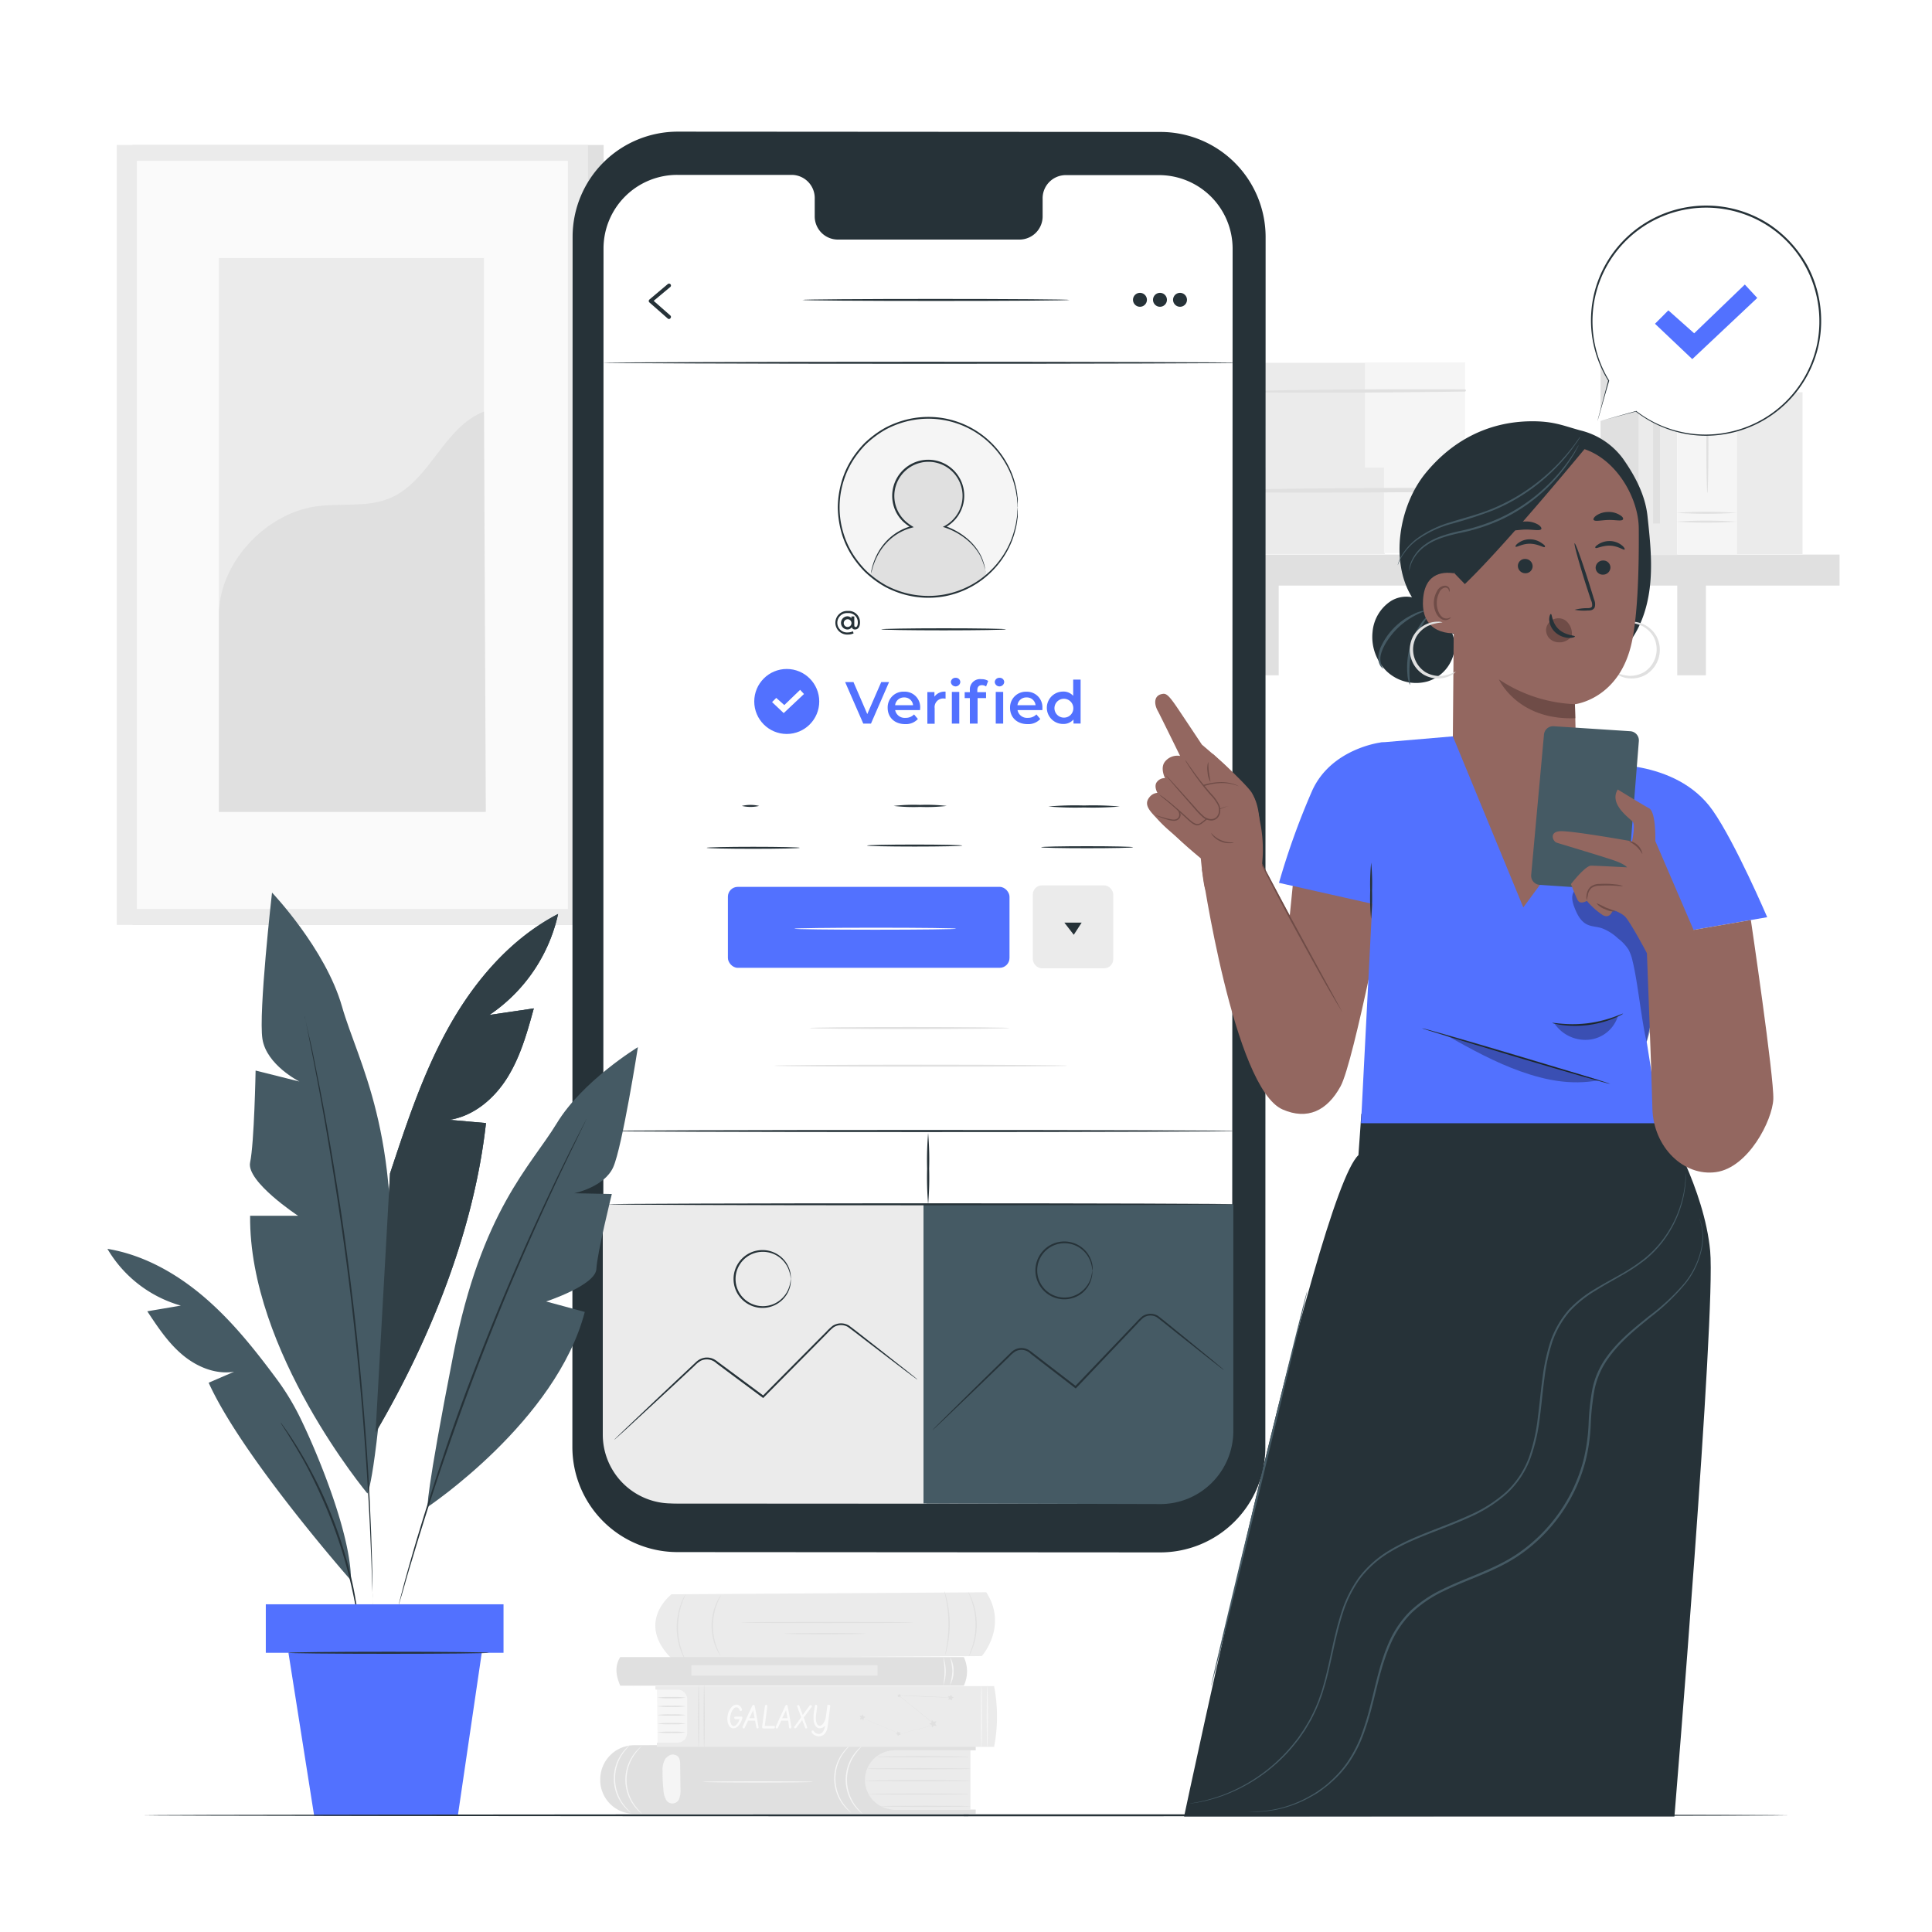 <svg class="animated" id="freepik_stories-verified" xmlns="http://www.w3.org/2000/svg" viewBox="0 0 500 500" version="1.1" xmlns:xlink="http://www.w3.org/1999/xlink" xmlns:svgjs="http://svgjs.com/svgjs"><style>svg#freepik_stories-verified:not(.animated) .animable {opacity: 0;}svg#freepik_stories-verified.animated #freepik--Device--inject-5 {animation: 1.5s Infinite  linear floating;animation-delay: 0s;}            @keyframes floating {                0% {                    opacity: 1;                    transform: translateY(0px);                }                50% {                    transform: translateY(-10px);                }                100% {                    opacity: 1;                    transform: translateY(0px);                }            }        </style><g id="freepik--background-complete--inject-5" class="animable" style="transform-origin: 253.15px 253.495px;"><rect x="34.28" y="37.52" width="121.94" height="201.84" style="fill: rgb(224, 224, 224); transform-origin: 95.25px 138.44px;" id="elv6rggesz6l" class="animable"></rect><rect x="30.22" y="37.52" width="121.94" height="201.84" style="fill: rgb(235, 235, 235); transform-origin: 91.19px 138.44px;" id="elaqr6d90kpn" class="animable"></rect><rect x="35.42" y="41.61" width="111.55" height="193.65" style="fill: rgb(250, 250, 250); transform-origin: 91.195px 138.435px;" id="elkhk03tgzkt" class="animable"></rect><rect x="56.65" y="66.77" width="68.59" height="143.32" style="fill: rgb(235, 235, 235); transform-origin: 90.945px 138.43px;" id="elnjmkanmd1et" class="animable"></rect><path d="M56.65,159.38c-.16-13.39,11.88-26.46,25.14-28.33,6.32-.89,13,.36,18.95-2.06,10.54-4.32,13.9-18.33,24.51-22.49l.48,103.6H56.65Z" style="fill: rgb(224, 224, 224); transform-origin: 91.189px 158.3px;" id="elrshm17q1qai" class="animable"></path><g id="elui9a3lqil3e"><rect x="414.22" y="93.73" width="10.01" height="49.8" style="fill: rgb(224, 224, 224); transform-origin: 419.225px 118.63px; transform: rotate(-0.31deg);" class="animable" id="elahlgxin04of"></rect></g><g id="elaf5v1yhl1hh"><rect x="327.46" y="93.9" width="25.92" height="27.49" style="fill: rgb(235, 235, 235); transform-origin: 340.42px 107.645px; transform: rotate(-0.31deg);" class="animable" id="elgky0y55tht"></rect></g><g id="ellzxkeg9axwr"><rect x="353.26" y="93.77" width="25.92" height="27.49" style="fill: rgb(245, 245, 245); transform-origin: 366.22px 107.515px; transform: rotate(-0.31deg);" class="animable" id="el1q65bekuc61"></rect></g><path d="M327.43,101.57c17.22.14,34.49,0,51.71-.24a.28.28,0,0,0,0-.55q-25.84-.15-51.71.31a.24.24,0,0,0,0,.48Z" style="fill: rgb(224, 224, 224); transform-origin: 353.279px 101.184px;" id="el07bo2nr0lqb" class="animable"></path><g id="el5glrq9c1r5b"><rect x="311.29" y="120.99" width="47.09" height="22.4" style="fill: rgb(235, 235, 235); transform-origin: 334.835px 132.19px; transform: rotate(-0.31deg);" class="animable" id="ely156xqoadhe"></rect></g><g id="elsmjdcnb2zst"><rect x="358.15" y="120.74" width="47.09" height="22.4" style="fill: rgb(245, 245, 245); transform-origin: 381.695px 131.94px; transform: rotate(-0.31deg);" class="animable" id="elch6ybu6vdtr"></rect></g><path d="M311.26,127.35c31.28.36,62.67,0,93.95-.46a.28.28,0,0,0,0-.55c-31.28-.17-62.67-.15-93.95.54a.24.24,0,0,0,0,.47Z" style="fill: rgb(224, 224, 224); transform-origin: 358.253px 126.874px;" id="el4fx5r178c1n" class="animable"></path><rect x="293.65" y="143.52" width="182.43" height="8.03" style="fill: rgb(224, 224, 224); transform-origin: 384.865px 147.535px;" id="ellqnvi35w8jp" class="animable"></rect><rect x="323.52" y="147.38" width="7.41" height="27.39" style="fill: rgb(224, 224, 224); transform-origin: 327.225px 161.075px;" id="elskr3tgsf5ga" class="animable"></rect><rect x="434.07" y="147.38" width="7.41" height="27.39" style="fill: rgb(224, 224, 224); transform-origin: 437.775px 161.075px;" id="elf721hvfxp4k" class="animable"></rect><g id="elyyxgvyszh5d"><rect x="424.04" y="75.16" width="10.01" height="68.49" style="fill: rgb(235, 235, 235); transform-origin: 429.045px 109.405px; transform: rotate(-0.31deg);" class="animable" id="elmj1bx9jeinr"></rect></g><g id="elwpafz441tx"><rect x="434.1" y="87.93" width="15.55" height="55.5" style="fill: rgb(245, 245, 245); transform-origin: 441.875px 115.68px; transform: rotate(-0.31deg);" class="animable" id="eli0rz8agtxlr"></rect></g><path d="M449.39,98.58a112.08,112.08,0,0,1-15.55,0,112.08,112.08,0,0,1,15.55,0Z" style="fill: rgb(224, 224, 224); transform-origin: 441.615px 98.58px;" id="el4wl55uejwy" class="animable"></path><path d="M449.39,96.25a112.08,112.08,0,0,1-15.55,0,112.08,112.08,0,0,1,15.55,0Z" style="fill: rgb(224, 224, 224); transform-origin: 441.615px 96.25px;" id="el6zisgbp3809" class="animable"></path><path d="M449.39,135a112.08,112.08,0,0,1-15.55,0,112.08,112.08,0,0,1,15.55,0Z" style="fill: rgb(224, 224, 224); transform-origin: 441.615px 135px;" id="elwjn4m3fkt4o" class="animable"></path><path d="M449.39,132.71a116.38,116.38,0,0,1-15.55,0,112.08,112.08,0,0,1,15.55,0Z" style="fill: rgb(224, 224, 224); transform-origin: 441.615px 132.705px;" id="ell38inepa33q" class="animable"></path><path d="M441.87,127.62c-.15,0-.27-5.6-.27-12.51s.12-12.5.27-12.5.27,5.59.27,12.5S442,127.62,441.87,127.62Z" style="fill: rgb(224, 224, 224); transform-origin: 441.87px 115.115px;" id="elhz362s71vie" class="animable"></path><rect x="449.56" y="101.51" width="16.93" height="41.89" style="fill: rgb(235, 235, 235); transform-origin: 458.025px 122.455px;" id="el0qg21klmfyc" class="animable"></rect><path d="M431.59,86.83A2.88,2.88,0,1,1,428.71,84,2.87,2.87,0,0,1,431.59,86.83Z" style="fill: rgb(224, 224, 224); transform-origin: 428.71px 86.88px;" id="el4vbrqz730d7" class="animable"></path><rect x="427.82" y="94.74" width="1.78" height="40.74" style="fill: rgb(224, 224, 224); transform-origin: 428.71px 115.11px;" id="elpc7lx53lzp" class="animable"></rect><path d="M173.79,412.6s-9.17,7-.39,16.21a.81.81,0,0,0,.58.25l80.11-.47s6.84-7.67,1.16-16.51Z" style="fill: rgb(235, 235, 235); transform-origin: 213.551px 420.57px;" id="elozzqz51me8i" class="animable"></path><path d="M236.38,419.89c0,.09-10,.16-22.27.16s-22.28-.07-22.28-.16,10-.16,22.28-.16S236.38,419.8,236.38,419.89Z" style="fill: rgb(224, 224, 224); transform-origin: 214.105px 419.89px;" id="elp4cgg94xggm" class="animable"></path><path d="M223.92,422.79c0,.09-4.68.16-10.47.16s-10.47-.07-10.47-.16,4.69-.17,10.47-.17S223.92,422.7,223.92,422.79Z" style="fill: rgb(224, 224, 224); transform-origin: 213.45px 422.785px;" id="elo32myg8ikc" class="animable"></path><path d="M244.57,428.33s.18-.92.43-2.4a34.09,34.09,0,0,0,.46-5.84,33.63,33.63,0,0,0-.57-5.84c-.28-1.48-.52-2.38-.47-2.4a3.17,3.17,0,0,1,.23.62,15.41,15.41,0,0,1,.46,1.73,28.66,28.66,0,0,1,.68,5.88,29,29,0,0,1-.57,5.89c-.15.74-.3,1.34-.42,1.74S244.6,428.34,244.57,428.33Z" style="fill: rgb(224, 224, 224); transform-origin: 245.102px 420.09px;" id="el18emiu6fuaz" class="animable"></path><path d="M250.55,412a2.42,2.42,0,0,1,.36.58,8,8,0,0,1,.36.72,9.85,9.85,0,0,1,.4,1,17.08,17.08,0,0,1,.77,2.65,20.51,20.51,0,0,1,.35,3.37,19.67,19.67,0,0,1-.3,3.38,16.93,16.93,0,0,1-.72,2.67c-.12.38-.27.7-.39,1a6.11,6.11,0,0,1-.35.72,2.73,2.73,0,0,1-.34.59c-.06,0,.39-.89.87-2.37a19.09,19.09,0,0,0,.9-6,19.89,19.89,0,0,0-.32-3.32,19.68,19.68,0,0,0-.68-2.64C251,412.86,250.5,412,250.55,412Z" style="fill: rgb(224, 224, 224); transform-origin: 251.668px 420.34px;" id="elu5dg7origem" class="animable"></path><path d="M186.43,428.44a2.72,2.72,0,0,1-.38-.54,6,6,0,0,1-.37-.66,10.13,10.13,0,0,1-.43-.92,14.08,14.08,0,0,1-.78-2.53,16.32,16.32,0,0,1-.31-3.23,16,16,0,0,1,.4-3.22,13.71,13.71,0,0,1,.85-2.5,8.59,8.59,0,0,1,.45-.91,4.61,4.61,0,0,1,.39-.66c.23-.35.37-.54.39-.52s-.46.8-1,2.18a15.26,15.26,0,0,0-.77,2.48,17.9,17.9,0,0,0-.37,3.16,18.3,18.3,0,0,0,.28,3.16,17.14,17.14,0,0,0,.7,2.5C186,427.62,186.48,428.41,186.43,428.44Z" style="fill: rgb(224, 224, 224); transform-origin: 185.4px 420.594px;" id="elrncgqvb4q3" class="animable"></path><path d="M177.78,430.39a2.45,2.45,0,0,1-.41-.6A5.62,5.62,0,0,1,177,429a10.07,10.07,0,0,1-.49-1,16.87,16.87,0,0,1-.91-2.83,17.44,17.44,0,0,1-.16-7.24,16.49,16.49,0,0,1,.79-2.87c.13-.4.3-.74.43-1.05a7.73,7.73,0,0,1,.39-.77,3.77,3.77,0,0,1,.38-.63c.06,0-.45.95-1,2.53a18.93,18.93,0,0,0-.71,2.84,21.1,21.1,0,0,0-.26,3.57,19.21,19.21,0,0,0,1.25,6.37C177.28,429.47,177.83,430.36,177.78,430.39Z" style="fill: rgb(224, 224, 224); transform-origin: 176.459px 421.5px;" id="elbq4vp5ndw34" class="animable"></path><path d="M251.15,453v15.32H221.49V453Z" style="fill: rgb(235, 235, 235); transform-origin: 236.32px 460.66px;" id="elrbprlbft5j" class="animable"></path><path d="M155.35,460.79c0,.14,0,.27,0,.41a8.78,8.78,0,0,0,8.82,8.22h88.34v-1.11h-21a7.66,7.66,0,0,1-7.66-7.66h0a7.66,7.66,0,0,1,7.66-7.66h21v-1.63l-88.36.3A8.83,8.83,0,0,0,155.35,460.79Z" style="fill: rgb(224, 224, 224); transform-origin: 203.927px 460.39px;" id="elm03oukf6sz" class="animable"></path><path d="M251.15,460.85c0,.09-6.1.17-13.62.17s-13.62-.08-13.62-.17,6.1-.16,13.62-.16S251.15,460.77,251.15,460.85Z" style="fill: rgb(224, 224, 224); transform-origin: 237.53px 460.855px;" id="elyyd6px3vtis" class="animable"></path><path d="M250.72,464.31c0,.09-5.77.16-12.89.16s-12.89-.07-12.89-.16,5.77-.16,12.89-.16S250.72,464.22,250.72,464.31Z" style="fill: rgb(224, 224, 224); transform-origin: 237.83px 464.31px;" id="elk8g1ruiax9o" class="animable"></path><path d="M251.15,467.47c0,.09-5.19.16-11.59.16s-11.59-.07-11.59-.16,5.19-.16,11.59-.16S251.15,467.38,251.15,467.47Z" style="fill: rgb(224, 224, 224); transform-origin: 239.56px 467.47px;" id="ela5yxece0xxu" class="animable"></path><path d="M251.15,457.75c0,.09-6,.16-13.34.16s-13.34-.07-13.34-.16,6-.16,13.34-.16S251.15,457.66,251.15,457.75Z" style="fill: rgb(224, 224, 224); transform-origin: 237.81px 457.75px;" id="elhxk86ha4fsd" class="animable"></path><path d="M250.72,454.65c0,.09-5.32.16-11.87.16s-11.88-.07-11.88-.16,5.32-.16,11.88-.16S250.72,454.56,250.72,454.65Z" style="fill: rgb(224, 224, 224); transform-origin: 238.845px 454.65px;" id="elzl31k0mz7p" class="animable"></path><path d="M166.06,451.91a17.93,17.93,0,0,0-1.88,2.23,11.35,11.35,0,0,0,.15,13.14,19.73,19.73,0,0,0,1.93,2.19,3.49,3.49,0,0,1-.63-.47,10.26,10.26,0,0,1-1.48-1.58A11.2,11.2,0,0,1,164,454a9.92,9.92,0,0,1,1.44-1.61A3,3,0,0,1,166.06,451.91Z" style="fill: rgb(245, 245, 245); transform-origin: 164.051px 460.69px;" id="elnza0icbrjhp" class="animable"></path><path d="M163.07,451.58a21.22,21.22,0,0,0-1.88,2.24,11.36,11.36,0,0,0,.16,13.13,18.55,18.55,0,0,0,1.93,2.19,3,3,0,0,1-.64-.47,10.28,10.28,0,0,1-1.48-1.58,11.18,11.18,0,0,1-.16-13.4,10.07,10.07,0,0,1,1.44-1.62A3.36,3.36,0,0,1,163.07,451.58Z" style="fill: rgb(245, 245, 245); transform-origin: 161.064px 460.36px;" id="elwy281qqspli" class="animable"></path><path d="M223.09,451.91a19.73,19.73,0,0,0-1.87,2.23,11.35,11.35,0,0,0,.15,13.14,19.73,19.73,0,0,0,1.93,2.19,3.31,3.31,0,0,1-.64-.47,10.29,10.29,0,0,1-1.47-1.58A11.2,11.2,0,0,1,221,454a9.47,9.47,0,0,1,1.44-1.61A3.55,3.55,0,0,1,223.09,451.91Z" style="fill: rgb(245, 245, 245); transform-origin: 221.081px 460.69px;" id="el16ufvvijwc" class="animable"></path><path d="M220.11,451.58a18.62,18.62,0,0,0-1.88,2.24,11.33,11.33,0,0,0,.15,13.13,19.73,19.73,0,0,0,1.93,2.19,3.49,3.49,0,0,1-.63-.47,9.81,9.81,0,0,1-1.48-1.58,11.18,11.18,0,0,1-.16-13.4,10.07,10.07,0,0,1,1.44-1.62A3,3,0,0,1,220.11,451.58Z" style="fill: rgb(245, 245, 245); transform-origin: 218.099px 460.36px;" id="ely29r35faz7" class="animable"></path><path d="M176.11,463l-.09-6.24a4.3,4.3,0,0,0-.21-1.6,1.53,1.53,0,0,0-1.19-1c-.78-.35-2,.3-2.54,1.2a5.81,5.81,0,0,0-.61,3.06,40.43,40.43,0,0,0,.24,4.92,5.64,5.64,0,0,0,.58,2.26,1.88,1.88,0,0,0,3.56-.31A6.08,6.08,0,0,0,176.11,463Z" style="fill: rgb(245, 245, 245); transform-origin: 173.791px 460.403px;" id="elunzj5k58qid" class="animable"></path><path d="M210.42,461.15c0,.09-6.39.17-14.26.17s-14.27-.08-14.27-.17,6.39-.16,14.27-.16S210.42,461.06,210.42,461.15Z" style="fill: rgb(245, 245, 245); transform-origin: 196.155px 461.155px;" id="el28x7in29pwt" class="animable"></path><polygon points="170.19 451.3 170.03 436.77 177.94 436.77 178.21 451.3 170.19 451.3" style="fill: rgb(245, 245, 245); transform-origin: 174.12px 444.035px;" id="elds3qicj763" class="animable"></polygon><path d="M177.47,439.35a20.51,20.51,0,0,1-3.68.17,20.35,20.35,0,0,1-3.67-.17,21,21,0,0,1,3.67-.16A21.13,21.13,0,0,1,177.47,439.35Z" style="fill: rgb(224, 224, 224); transform-origin: 173.795px 439.355px;" id="elq9njnlot0dg" class="animable"></path><path d="M177.47,441.6a21.13,21.13,0,0,1-3.68.16,21,21,0,0,1-3.67-.16,21,21,0,0,1,3.67-.16A21.13,21.13,0,0,1,177.47,441.6Z" style="fill: rgb(224, 224, 224); transform-origin: 173.795px 441.6px;" id="el1j8ppnuh9ga" class="animable"></path><path d="M177.47,443.84a21.13,21.13,0,0,1-3.68.16,21,21,0,0,1-3.67-.16,21,21,0,0,1,3.67-.16A21.13,21.13,0,0,1,177.47,443.84Z" style="fill: rgb(224, 224, 224); transform-origin: 173.795px 443.84px;" id="elqnz5u36qn2a" class="animable"></path><path d="M177.47,446.08a21.13,21.13,0,0,1-3.68.16,21,21,0,0,1-3.67-.16,21,21,0,0,1,3.67-.16A21.13,21.13,0,0,1,177.47,446.08Z" style="fill: rgb(224, 224, 224); transform-origin: 173.795px 446.08px;" id="eljwo3f6pwrzb" class="animable"></path><path d="M177.47,448.32a20.51,20.51,0,0,1-3.68.17,20.35,20.35,0,0,1-3.67-.17,22.2,22.2,0,0,1,3.67-.16A22.38,22.38,0,0,1,177.47,448.32Z" style="fill: rgb(224, 224, 224); transform-origin: 173.795px 448.326px;" id="elnren05iquzi" class="animable"></path><path d="M169.61,436.38h87.66a41.25,41.25,0,0,1,0,15.71H170V451h5.34a2.51,2.51,0,0,0,2.51-2.52v-8.69a2.51,2.51,0,0,0-2.51-2.52h-5.71Z" style="fill: rgb(235, 235, 235); transform-origin: 213.817px 444.235px;" id="elpnqvf8e8a9h" class="animable"></path><path d="M190.33,444.25h1.46a.29.29,0,0,1,.16,0,.29.29,0,0,1,.16.27.31.31,0,0,1,0,.1c0,.12-.06.24-.1.37a4.13,4.13,0,0,1-.92,1.65,1.73,1.73,0,0,1-1.24.65h-.18a1.44,1.44,0,0,1-1-.72,3.3,3.3,0,0,1-.43-1.76,5,5,0,0,1,.17-1.26,4.3,4.3,0,0,1,.87-1.69,1.75,1.75,0,0,1,1.32-.7,1.3,1.3,0,0,1,.55.12,1.83,1.83,0,0,1,.86,1.07.4.4,0,0,1,0,.15.28.28,0,0,1,0,.15.31.31,0,0,1-.27.16.16.16,0,0,1-.1,0,.29.29,0,0,1-.2-.19l0,0a1.45,1.45,0,0,0-.18-.35.84.84,0,0,0-.7-.41.78.78,0,0,0-.48.17,2.59,2.59,0,0,0-.8,1.15,4.31,4.31,0,0,0-.34,1.65,3,3,0,0,0,.25,1.3.84.84,0,0,0,.76.57,1,1,0,0,0,.71-.43,4,4,0,0,0,.75-1.35c-.67,0-1,0-1.05,0a.35.35,0,0,1-.35-.35l0-.11A.35.35,0,0,1,190.33,444.25Z" style="fill: rgb(250, 250, 250); transform-origin: 190.176px 444.225px;" id="elffbo0tudpk8" class="animable"></path><path d="M195.31,441.39s0,.07,0,.11q.09.31,1,5.43a.22.22,0,0,1,0,.08.32.32,0,0,1,0,.16.28.28,0,0,1-.26.16H196a.3.3,0,0,1-.24-.22l-.35-1.81h-1.8l-.87,1.82a.09.09,0,0,1,0,.06.34.34,0,0,1-.27.15.34.34,0,0,1-.17-.05.33.33,0,0,1-.14-.27.15.15,0,0,1,0-.09c.05-.13.14-.32.27-.59,1.26-2.76,2-4.38,2.26-4.88a.35.35,0,0,1,.3-.22A.36.36,0,0,1,195.31,441.39Zm-.39,1.22-1,2.05h1.38Z" style="fill: rgb(250, 250, 250); transform-origin: 194.237px 444.28px;" id="elxltyorg8y5f" class="animable"></path><path d="M200.2,447.33h-2.64a.34.34,0,0,1-.17-.05.47.47,0,0,1-.15-.33h0c0-.1.24-1.91.73-5.4a.49.49,0,0,1,0-.12.29.29,0,0,1,.29-.19.32.32,0,0,1,.14,0,.3.3,0,0,1,.17.28L198.4,443q-.45,3.47-.48,3.66h2.25a.47.47,0,0,1,.17,0,.31.31,0,0,1,.2.3.36.36,0,0,1,0,.1A.36.36,0,0,1,200.2,447.33Z" style="fill: rgb(250, 250, 250); transform-origin: 198.892px 444.281px;" id="elz2soymgx29" class="animable"></path><path d="M203.81,441.39s0,.07,0,.11c.06.21.41,2,1,5.43a.24.24,0,0,1,0,.08.33.33,0,0,1-.05.16.28.28,0,0,1-.26.16h-.05a.32.32,0,0,1-.24-.22L204,445.3h-1.8l-.87,1.82a.14.14,0,0,1,0,.06.38.38,0,0,1-.28.15.37.37,0,0,1-.17-.05.33.33,0,0,1-.14-.27.29.29,0,0,1,0-.09c.05-.13.14-.32.27-.59,1.26-2.76,2-4.38,2.26-4.88a.35.35,0,0,1,.3-.22A.36.36,0,0,1,203.81,441.39Zm-.39,1.22-1,2.05h1.38Z" style="fill: rgb(250, 250, 250); transform-origin: 202.775px 444.28px;" id="ele2lk77ncjpn" class="animable"></path><path d="M208,444.51l.48,1.32c.27.76.41,1.15.41,1.19a.28.28,0,0,1,0,.16.32.32,0,0,1-.27.15c-.12,0-.2-.07-.26-.21s0-.1-.05-.14c-.14-.33-.38-1-.71-1.86l-1.49,2a.36.36,0,0,1-.28.17.42.42,0,0,1-.16,0,.29.29,0,0,1-.15-.27V447a.73.73,0,0,1,.16-.26c.5-.65,1-1.42,1.66-2.31-.06-.18-.12-.34-.18-.5-.56-1.51-.85-2.29-.85-2.34a.47.47,0,0,1,0-.16.3.3,0,0,1,.26-.16.33.33,0,0,1,.29.18l.89,2.38,1.76-2.4a.33.33,0,0,1,.28-.15.32.32,0,0,1,.14,0,.29.29,0,0,1,.16.28.28.28,0,0,1,0,.15Z" style="fill: rgb(250, 250, 250); transform-origin: 207.81px 444.3px;" id="elwatxmz5287p" class="animable"></path><path d="M214.56,441.25a.33.33,0,0,1,.14,0,.29.29,0,0,1,.17.27c-.43,3.42-.67,5.26-.71,5.54a3.35,3.35,0,0,1-.57,1.44,2.05,2.05,0,0,1-2.6.64,1.9,1.9,0,0,1-.93-.82.42.42,0,0,1,0-.15.3.3,0,0,1,0-.16.29.29,0,0,1,.27-.16.33.33,0,0,1,.24.13,1.69,1.69,0,0,0,1.35.77,1.33,1.33,0,0,0,1-.53,2.91,2.91,0,0,0,.58-1.66,1.38,1.38,0,0,1-.39.41,1.54,1.54,0,0,1-.94.31h-.18a1.42,1.42,0,0,1-1-.72,3.22,3.22,0,0,1-.44-1.76c0-.32,0-.65,0-1q.07-.81.36-2.28a.16.16,0,0,1,0-.09.29.29,0,0,1,.28-.22.3.3,0,0,1,.15.05.27.27,0,0,1,.16.25,11.16,11.16,0,0,1-.15,1.2,15.69,15.69,0,0,0-.2,1.85,3.66,3.66,0,0,0,.23,1.43c.18.43.44.64.78.64h.11a1.41,1.41,0,0,0,.79-.63,3.87,3.87,0,0,0,.65-1.46l.4-3a.5.5,0,0,1,0-.13A.29.29,0,0,1,214.56,441.25Z" style="fill: rgb(250, 250, 250); transform-origin: 212.46px 445.279px;" id="elsokmss8nxmh" class="animable"></path><path d="M254,452.29c-.09,0-.17-3.6-.17-8.05s.08-8.06.17-8.06.16,3.61.16,8.06S254.07,452.29,254,452.29Z" style="fill: rgb(245, 245, 245); transform-origin: 253.995px 444.235px;" id="elzo4flrttgp8" class="animable"></path><path d="M182.24,452.29c-.09,0-.16-3.6-.16-8.05s.07-8.06.16-8.06.16,3.61.16,8.06S182.33,452.29,182.24,452.29Z" style="fill: rgb(224, 224, 224); transform-origin: 182.24px 444.235px;" id="ele99wxms4as" class="animable"></path><path d="M255.51,452.29c-.08,0-.16-3.6-.16-8.05s.08-8.06.16-8.06.17,3.61.17,8.06S255.6,452.29,255.51,452.29Z" style="fill: rgb(245, 245, 245); transform-origin: 255.515px 444.235px;" id="elhsmxtfiewvk" class="animable"></path><path d="M180.81,452.29c-.09,0-.17-3.6-.17-8.05s.08-8.06.17-8.06.16,3.61.16,8.06S180.89,452.29,180.81,452.29Z" style="fill: rgb(224, 224, 224); transform-origin: 180.805px 444.235px;" id="elq0girxpkey" class="animable"></path><path d="M232.72,438.83v0l9.26,7.47.08.07-.1,0-1.23.33-7.82,2.05h0l-7.09-3-2-.86-.53-.23-.13-.06-.05,0h.05l.14.06.53.21,2,.84,7.1,3h0l7.82-2.06,1.24-.33,0,.09-9.25-7.49v0h0" style="fill: rgb(224, 224, 224); transform-origin: 232.585px 443.79px;" id="el0o7mqrk3m3m" class="animable"></path><polygon points="241.13 445.12 241.64 445.59 242.32 445.45 242.02 446.07 242.37 446.67 241.68 446.59 241.22 447.1 241.09 446.42 240.46 446.14 241.06 445.81 241.13 445.12" style="fill: rgb(224, 224, 224); transform-origin: 241.415px 446.11px;" id="elruld7qjbq" class="animable"></polygon><polygon points="232.25 448.06 232.59 448.35 233.03 448.23 232.86 448.65 233.11 449.02 232.66 448.99 232.38 449.34 232.27 448.91 231.85 448.75 232.23 448.51 232.25 448.06" style="fill: rgb(224, 224, 224); transform-origin: 232.48px 448.7px;" id="el58erl337pqx" class="animable"></polygon><polygon points="222.43 444.04 222.98 444.07 223.32 443.64 223.46 444.17 223.98 444.36 223.51 444.65 223.49 445.21 223.06 444.86 222.54 445.01 222.74 444.49 222.43 444.04" style="fill: rgb(224, 224, 224); transform-origin: 223.205px 444.425px;" id="elv08f2vv7nr" class="animable"></polygon><polygon points="245.29 438.95 245.84 438.99 246.18 438.55 246.32 439.09 246.83 439.28 246.37 439.57 246.35 440.12 245.92 439.77 245.39 439.92 245.6 439.41 245.29 438.95" style="fill: rgb(224, 224, 224); transform-origin: 246.06px 439.335px;" id="el837v8e0mc8l" class="animable"></polygon><polygon points="232.27 438.59 232.62 438.61 232.84 438.34 232.93 438.68 233.26 438.8 232.96 438.99 232.95 439.34 232.68 439.11 232.34 439.21 232.47 438.88 232.27 438.59" style="fill: rgb(224, 224, 224); transform-origin: 232.765px 438.84px;" id="el7pqxk27w4gx" class="animable"></polygon><path d="M246.06,439.34s-3-.07-6.69-.22-6.69-.32-6.69-.36,3,.07,6.69.23S246.06,439.3,246.06,439.34Z" style="fill: rgb(224, 224, 224); transform-origin: 239.37px 439.046px;" id="el15ihoqyc1mk" class="animable"></path><path d="M249.43,436.25H160.52c-1.16-2.64-1.45-5.15,0-7.4h88.91A8.59,8.59,0,0,1,249.43,436.25Z" style="fill: rgb(224, 224, 224); transform-origin: 204.903px 432.55px;" id="elby6np2l9ojd" class="animable"></path><rect x="178.93" y="430.96" width="48.17" height="2.69" style="fill: rgb(235, 235, 235); transform-origin: 203.015px 432.305px;" id="elbmczjh7ja2n" class="animable"></rect><path d="M163.93,436.29a2.75,2.75,0,0,1-.7-.9,6.53,6.53,0,0,1-.47-5.35,2.45,2.45,0,0,1,.54-1,10.64,10.64,0,0,1-.32,1.08,7.62,7.62,0,0,0-.24,2.63,8,8,0,0,0,.69,2.55A6.19,6.19,0,0,1,163.93,436.29Z" style="fill: rgb(224, 224, 224); transform-origin: 163.162px 432.665px;" id="elj77y36snvsd" class="animable"></path><path d="M165.86,436.29a2.47,2.47,0,0,1-.7-.9,6.42,6.42,0,0,1-.82-2.62,6.63,6.63,0,0,1,.34-2.73,2.76,2.76,0,0,1,.54-1,8.17,8.17,0,0,1-.32,1.08,7.64,7.64,0,0,0-.23,2.63,7.5,7.5,0,0,0,.69,2.55A9.33,9.33,0,0,1,165.86,436.29Z" style="fill: rgb(224, 224, 224); transform-origin: 165.088px 432.665px;" id="elg66h4ci63zj" class="animable"></path><path d="M245.83,436.11a15.16,15.16,0,0,0,.63-3.61,15.51,15.51,0,0,0-.59-3.63,6.49,6.49,0,0,1,.91,3.63A6.37,6.37,0,0,1,245.83,436.11Z" style="fill: rgb(245, 245, 245); transform-origin: 246.309px 432.49px;" id="el6h0kz05jr4b" class="animable"></path><path d="M244.18,436.1c-.1,0,.27-1.59.26-3.55s-.37-3.52-.27-3.54a10.86,10.86,0,0,1,0,7.09Z" style="fill: rgb(245, 245, 245); transform-origin: 244.459px 432.555px;" id="el4zon5dw4q5i" class="animable"></path></g><g id="freepik--Device--inject-5" class="animable animator-active" style="transform-origin: 237.835px 217.915px;"><path d="M300.25,401.76l-124.93-.08a27.2,27.2,0,0,1-27.19-27.21l.06-313.19a27.22,27.22,0,0,1,27.23-27.21l124.92.08a27.22,27.22,0,0,1,27.2,27.21l-.07,313.19A27.21,27.21,0,0,1,300.25,401.76Z" style="fill: rgb(38, 50, 56); transform-origin: 237.835px 217.915px;" id="elloozvq6m73s" class="animable"></path><path d="M299.93,45.32l-24.22,0a6,6,0,0,0-5.88,6.15v4.39A6,6,0,0,1,263.94,62l-47.21,0a6,6,0,0,1-5.88-6.15v-4.4A6,6,0,0,0,205,45.26h-8.52l-21.19,0A19.06,19.06,0,0,0,156.19,64.3L156.13,370a19,19,0,0,0,19,19.06l124.68.07a19.06,19.06,0,0,0,19.07-19.05L319,64.38A19.06,19.06,0,0,0,299.93,45.32Z" style="fill: rgb(255, 255, 255); transform-origin: 237.565px 217.195px;" id="el4d4oeswmgro" class="animable"></path><path d="M320.37,93.89c0,.14-36.81.26-82.2.26S156,94,156,93.89s36.8-.26,82.22-.26S320.37,93.74,320.37,93.89Z" style="fill: rgb(38, 50, 56); transform-origin: 238.185px 93.89px;" id="eldmt37h0752d" class="animable"></path><path d="M173.15,82.56a.5.5,0,0,1-.33-.12l-4.75-4.17a.46.46,0,0,1-.17-.38.48.48,0,0,1,.18-.38l4.75-4a.5.5,0,0,1,.7.07.49.49,0,0,1-.07.7l-4.29,3.58,4.3,3.78a.49.49,0,0,1,.05.7A.48.48,0,0,1,173.15,82.56Z" style="fill: rgb(38, 50, 56); transform-origin: 170.772px 77.979px;" id="el1ooylvstcec" class="animable"></path><path d="M276.8,77.62c0,.15-15.47.26-34.56.26s-34.56-.11-34.56-.26,15.47-.26,34.56-.26S276.8,77.48,276.8,77.62Z" style="fill: rgb(38, 50, 56); transform-origin: 242.24px 77.62px;" id="elipdwakbkr5o" class="animable"></path><path d="M296.82,77.59a1.8,1.8,0,1,1-1.8-1.8A1.8,1.8,0,0,1,296.82,77.59Z" style="fill: rgb(38, 50, 56); transform-origin: 295.02px 77.59px;" id="elz3gcipz38x" class="animable"></path><path d="M302,77.59a1.8,1.8,0,1,1-1.79-1.8A1.79,1.79,0,0,1,302,77.59Z" style="fill: rgb(38, 50, 56); transform-origin: 300.2px 77.59px;" id="el4mbrlhfjwir" class="animable"></path><path d="M307.19,77.59a1.8,1.8,0,1,1-1.8-1.8A1.8,1.8,0,0,1,307.19,77.59Z" style="fill: rgb(38, 50, 56); transform-origin: 305.39px 77.59px;" id="ell08f2g48w5e" class="animable"></path><path d="M222.57,161.05c0,1.16-.48,1.86-1.28,1.86a.8.8,0,0,1-.85-.59,1.37,1.37,0,0,1-1.21.59,1.71,1.71,0,0,1,0-3.41,1.38,1.38,0,0,1,1.12.48v-.44h.74v2.28c0,.34.16.46.35.46.36,0,.56-.43.56-1.22a2.36,2.36,0,0,0-2.57-2.39,2.51,2.51,0,1,0,0,5,2.91,2.91,0,0,0,1.3-.3l.18.54a3.41,3.41,0,0,1-1.48.31,3.06,3.06,0,1,1,0-6.11A2.92,2.92,0,0,1,222.57,161.05Zm-2.21.15a1,1,0,1,0-1,1.06A1,1,0,0,0,220.36,161.2Z" style="fill: rgb(38, 50, 56); transform-origin: 219.383px 161.163px;" id="ell8qinwzz5vq" class="animable"></path><path d="M260.36,162.87c0,.14-7.24.26-16.16.26s-16.15-.12-16.15-.26,7.23-.27,16.15-.27S260.36,162.72,260.36,162.87Z" style="fill: rgb(38, 50, 56); transform-origin: 244.205px 162.865px;" id="eldr5knqzfgro" class="animable"></path><path d="M196.47,208.57a9.78,9.78,0,0,1-4.48,0,9.78,9.78,0,0,1,4.48,0Z" style="fill: rgb(38, 50, 56); transform-origin: 194.23px 208.57px;" id="elm2cn7ih8gt" class="animable"></path><path d="M207,219.41c0,.14-5.4.26-12.07.26s-12.06-.12-12.06-.26,5.4-.26,12.06-.26S207,219.27,207,219.41Z" style="fill: rgb(38, 50, 56); transform-origin: 194.935px 219.41px;" id="ellcv4r6jvsgi" class="animable"></path><path d="M245,208.57a44.48,44.48,0,0,1-6.86.26,44.48,44.48,0,0,1-6.86-.26,46,46,0,0,1,6.86-.26A46,46,0,0,1,245,208.57Z" style="fill: rgb(38, 50, 56); transform-origin: 238.14px 208.572px;" id="eljdnvp2ukkhg" class="animable"></path><path d="M249.06,218.83c0,.14-5.53.26-12.35.26s-12.36-.12-12.36-.26,5.53-.26,12.36-.26S249.06,218.69,249.06,218.83Z" style="fill: rgb(38, 50, 56); transform-origin: 236.705px 218.83px;" id="elp2dhk7ao7ta" class="animable"></path><path d="M289.8,208.72a83.52,83.52,0,0,1-9.25.26,83.52,83.52,0,0,1-9.25-.26,80.68,80.68,0,0,1,9.25-.26A80.68,80.68,0,0,1,289.8,208.72Z" style="fill: rgb(38, 50, 56); transform-origin: 280.55px 208.718px;" id="el9tvskv4qppk" class="animable"></path><path d="M293.26,219.26c0,.15-5.33.26-11.91.26s-11.92-.11-11.92-.26,5.33-.26,11.92-.26S293.26,219.12,293.26,219.26Z" style="fill: rgb(38, 50, 56); transform-origin: 281.345px 219.26px;" id="ellg9vjitr5ok" class="animable"></path><rect x="188.38" y="229.52" width="72.88" height="20.95" rx="2.55" style="fill: #5271FF; transform-origin: 224.82px 239.995px;" id="elyjx83xrhfsb" class="animable"></rect><path d="M247.48,240.35c0,.14-9.38.26-20.95.26s-21-.12-21-.26,9.38-.26,21-.26S247.48,240.2,247.48,240.35Z" style="fill: rgb(255, 255, 255); transform-origin: 226.505px 240.35px;" id="eljuc4cac9nbd" class="animable"></path><rect x="267.29" y="229.13" width="20.82" height="21.47" rx="2.37" style="fill: rgb(235, 235, 235); transform-origin: 277.7px 239.865px;" id="elill8ctdmcud" class="animable"></rect><polygon points="275.45 238.77 279.94 238.77 277.89 241.92 275.45 238.77" style="fill: rgb(38, 50, 56); transform-origin: 277.695px 240.345px;" id="elubi09146y0s" class="animable"></polygon><path d="M261.26,266.05c0,.15-11.59.26-25.88.26s-25.88-.11-25.88-.26,11.59-.26,25.88-.26S261.26,265.91,261.26,266.05Z" style="fill: rgb(224, 224, 224); transform-origin: 235.38px 266.05px;" id="elb7dmg9q97w9" class="animable"></path><path d="M276.32,275.8c0,.14-17,.26-38,.26s-38-.12-38-.26,17-.26,38-.26S276.32,275.66,276.32,275.8Z" style="fill: rgb(224, 224, 224); transform-origin: 238.32px 275.8px;" id="elklws2vt6hai" class="animable"></path><path d="M320,292.7c0,.15-36.45.27-81.42.27s-81.42-.12-81.42-.27,36.45-.26,81.42-.26S320,292.56,320,292.7Z" style="fill: rgb(38, 50, 56); transform-origin: 238.58px 292.705px;" id="el9eubf4crya" class="animable"></path><path d="M240.2,311.67a83,83,0,0,1-.26-9.22,82.77,82.77,0,0,1,.26-9.21,80,80,0,0,1,.26,9.21A80.21,80.21,0,0,1,240.2,311.67Z" style="fill: rgb(38, 50, 56); transform-origin: 240.202px 302.455px;" id="eloub542p6ahl" class="animable"></path><path d="M230.09,176.52l-4.68,10.74h-2l-4.69-10.74h2.16l3.57,8.28,3.61-8.28Z" style="fill: #5271FF; transform-origin: 224.405px 181.89px;" id="elt19qcjgf48" class="animable"></path><path d="M238.1,183.78h-6.43a2.49,2.49,0,0,0,2.66,2,2.92,2.92,0,0,0,2.22-.89l1,1.18a4.17,4.17,0,0,1-3.3,1.33c-2.74,0-4.52-1.76-4.52-4.2A4.06,4.06,0,0,1,234,179a4,4,0,0,1,4.14,4.23C238.13,183.36,238.11,183.59,238.1,183.78Zm-6.44-1.28h4.64a2.22,2.22,0,0,0-2.31-2A2.26,2.26,0,0,0,231.66,182.5Z" style="fill: #5271FF; transform-origin: 233.937px 183.201px;" id="eligdfqc5l2pd" class="animable"></path><path d="M244.71,179v1.82a2.47,2.47,0,0,0-.44-.05,2.23,2.23,0,0,0-2.38,2.53v4H240v-8.19h1.83v1.19A3.23,3.23,0,0,1,244.71,179Z" style="fill: #5271FF; transform-origin: 242.355px 183.144px;" id="ellf8zbnku8j" class="animable"></path><path d="M246.08,176.57a1.16,1.16,0,0,1,1.23-1.15,1.13,1.13,0,0,1,1.22,1.1,1.23,1.23,0,0,1-2.45,0Zm.26,2.5h1.92v8.19h-1.92Z" style="fill: #5271FF; transform-origin: 247.305px 181.338px;" id="el409yhyfdqng" class="animable"></path><path d="M254,175.77a3.07,3.07,0,0,1,1.74.45l-.54,1.44a1.88,1.88,0,0,0-1.06-.34c-.8,0-1.21.44-1.21,1.32v.49h2.26v1.53H253v6.6H251v-6.6h-1.34v-1.53H251v-.52A2.65,2.65,0,0,1,254,175.77Zm3.44.8a1.16,1.16,0,0,1,1.23-1.15,1.13,1.13,0,0,1,1.22,1.1,1.23,1.23,0,0,1-2.45,0Zm.26,2.5h1.92v8.19h-1.92Z" style="fill: #5271FF; transform-origin: 254.775px 181.338px;" id="elp0z3mf7xi8g" class="animable"></path><path d="M269.76,183.78h-6.42a2.48,2.48,0,0,0,2.65,2,3,3,0,0,0,2.23-.89l1,1.18a4.15,4.15,0,0,1-3.3,1.33c-2.74,0-4.52-1.76-4.52-4.2a4.07,4.07,0,0,1,4.23-4.18,4,4,0,0,1,4.14,4.23C269.79,183.36,269.78,183.59,269.76,183.78Zm-6.44-1.28H268a2.23,2.23,0,0,0-2.32-2A2.27,2.27,0,0,0,263.32,182.5Z" style="fill: #5271FF; transform-origin: 265.59px 183.212px;" id="el102q9l86h3qg" class="animable"></path><path d="M279.66,175.88v11.38h-1.84V186.2a3.39,3.39,0,0,1-2.71,1.16,4.19,4.19,0,0,1,0-8.38,3.34,3.34,0,0,1,2.63,1.1v-4.2Zm-1.89,7.28a2.44,2.44,0,1,0-2.44,2.56A2.4,2.4,0,0,0,277.77,183.16Z" style="fill: #5271FF; transform-origin: 275.29px 181.622px;" id="elj6na6qaiz3l" class="animable"></path><circle cx="203.61" cy="181.54" r="8.41" style="fill: #5271FF; transform-origin: 203.61px 181.54px;" id="elabmfkenw6z" class="animable"></circle><polygon points="199.81 181.7 200.89 180.62 202.98 182.47 207.07 178.53 208.07 179.61 202.82 184.55 199.81 181.7" style="fill: rgb(255, 255, 255); transform-origin: 203.94px 181.54px;" id="elxb6hiezxl9l" class="animable"></polygon><path d="M239.76,389.09l-66,0A17.82,17.82,0,0,1,156,371.24V311.67h83.81Z" style="fill: rgb(235, 235, 235); transform-origin: 197.905px 350.38px;" id="ela6nt586kdia" class="animable"></path><path d="M300.63,389.25,239,389.09V311.67h80.18v59.07A18.91,18.91,0,0,1,300.63,389.25Z" style="fill: rgb(69, 90, 100); transform-origin: 279.09px 350.46px;" id="elir6o5wi5ec" class="animable"></path><path d="M320,311.67c0,.14-36.45.26-81.41.26s-81.42-.12-81.42-.26,36.44-.26,81.42-.26S320,311.53,320,311.67Z" style="fill: rgb(38, 50, 56); transform-origin: 238.585px 311.67px;" id="elpj2x53590h8" class="animable"></path><path d="M237.37,357s-.09,0-.23-.14l-.63-.46-2.38-1.78-8.7-6.64c-1.83-1.39-3.85-3-6-4.57a3.53,3.53,0,0,0-3.75.13,15.38,15.38,0,0,0-1.56,1.49l-1.59,1.61-14,14.14-.86.87-.16.16-.18-.13-8.08-6-3.84-2.87a3.63,3.63,0,0,0-4-.67,7.09,7.09,0,0,0-1.66,1.33l-1.58,1.47-3,2.8-5.4,5-7.83,7.22-2.15,1.94-.56.5q-.19.17-.21.15a1,1,0,0,1,.17-.19l.53-.53,2.08-2,7.72-7.34,5.36-5.06,3-2.81,1.57-1.48.8-.75a4.15,4.15,0,0,1,1-.67,3.93,3.93,0,0,1,2.35-.34,3.76,3.76,0,0,1,1.16.38,6,6,0,0,1,1,.67l3.85,2.85,8.09,6-.34,0,.86-.88,14-14.11,1.6-1.6a15,15,0,0,1,1.63-1.54,4,4,0,0,1,4.23-.12c2.22,1.65,4.16,3.23,6,4.65l8.6,6.77,2.33,1.86.59.5A1,1,0,0,1,237.37,357Z" style="fill: rgb(38, 50, 56); transform-origin: 198.195px 357.518px;" id="elq7524g5yb5" class="animable"></path><path d="M204.66,331c-.06,0,0-.64-.33-1.75a7.25,7.25,0,0,0-2.66-3.88,7,7,0,0,0-3-1.29,7.14,7.14,0,0,0-3.69.32,7,7,0,0,0-3.26,2.46,7,7,0,0,0,0,8.29,7.1,7.1,0,0,0,6.95,2.78,6.93,6.93,0,0,0,3-1.3,7.25,7.25,0,0,0,2.66-3.88c.3-1.1.27-1.75.33-1.75a2.42,2.42,0,0,1,0,.47,5.85,5.85,0,0,1-.15,1.33,7.23,7.23,0,0,1-2.63,4.12,7.35,7.35,0,0,1-3.13,1.43,7.48,7.48,0,0,1-7.44-2.9,7.46,7.46,0,0,1,0-8.89,7.46,7.46,0,0,1,3.5-2.61,7.56,7.56,0,0,1,3.94-.3,7.47,7.47,0,0,1,3.13,1.43,7.26,7.26,0,0,1,2.63,4.12,5.92,5.92,0,0,1,.15,1.34A2.35,2.35,0,0,1,204.66,331Z" style="fill: rgb(38, 50, 56); transform-origin: 197.256px 331.001px;" id="eldvun4rc32e" class="animable"></path><path d="M316.7,354.52s-.08,0-.22-.14l-.6-.45-2.3-1.79-8.39-6.65c-1.76-1.39-3.7-3-5.77-4.57a3.24,3.24,0,0,0-3.62.19,17.45,17.45,0,0,0-1.49,1.49l-1.52,1.61L279.4,358.3l-.84.87-.16.17-.19-.14-7.79-6-3.7-2.87a3.34,3.34,0,0,0-3.88-.62,7.92,7.92,0,0,0-1.59,1.34l-1.51,1.47-2.89,2.79-5.19,5-7.51,7.2-2.06,1.94-.55.49c-.12.11-.19.17-.2.16a1,1,0,0,1,.17-.19c.13-.15.3-.32.5-.53l2-2,7.4-7.32,5.14-5.05c.93-.9,1.88-1.84,2.87-2.81l1.5-1.47.77-.75a4.14,4.14,0,0,1,.92-.68,3.72,3.72,0,0,1,2.3-.39,3.55,3.55,0,0,1,1.14.37,6.49,6.49,0,0,1,1,.67l3.7,2.86,7.8,6-.35,0,.84-.88,13.42-14.06,1.53-1.6a17.48,17.48,0,0,1,1.56-1.54,3.71,3.71,0,0,1,4.12-.19c2.15,1.65,4,3.23,5.78,4.65l8.28,6.78,2.23,1.87.57.49Z" style="fill: rgb(38, 50, 56); transform-origin: 279.02px 355.053px;" id="elo99rz63zk9" class="animable"></path><path d="M282.7,328.77c-.05,0,0-.64-.32-1.74a7.18,7.18,0,0,0-2.66-3.88,7.07,7.07,0,0,0-9.93,1.48,7,7,0,0,0,0,8.29,6.94,6.94,0,0,0,3.26,2.45,7,7,0,0,0,6.67-1,7.21,7.21,0,0,0,2.66-3.88,17,17,0,0,0,.32-1.75,1.43,1.43,0,0,1,0,.47,5.85,5.85,0,0,1-.15,1.33A7.25,7.25,0,0,1,280,334.7a7.46,7.46,0,0,1-3.13,1.42,7.36,7.36,0,0,1-3.94-.3,7.44,7.44,0,0,1-3.5-2.6,7.46,7.46,0,0,1,0-8.89,7.48,7.48,0,0,1,7.44-2.9,7.46,7.46,0,0,1,3.13,1.42,7.25,7.25,0,0,1,2.63,4.13,5.85,5.85,0,0,1,.15,1.33A1.33,1.33,0,0,1,282.7,328.77Z" style="fill: rgb(38, 50, 56); transform-origin: 275.371px 328.777px;" id="elzl5pjcjt5" class="animable"></path><circle cx="240.23" cy="131.33" r="23.16" style="fill: rgb(245, 245, 245); transform-origin: 240.23px 131.33px;" id="ellj2wymcruk" class="animable"></circle><path d="M255.2,148.9a14.73,14.73,0,0,0-15-13.15c-8.22,0-13.85,6.22-15,13.2,0,0,5.08,5.62,15,5.54S255.2,148.9,255.2,148.9Z" style="fill: rgb(224, 224, 224); transform-origin: 240.2px 145.118px;" id="elijb609kzmsr" class="animable"></path><g id="el6bcj5vw2tr"><circle cx="240.23" cy="128.26" r="9.08" style="fill: rgb(224, 224, 224); transform-origin: 240.23px 128.26px; transform: rotate(-80.82deg);" class="animable" id="elbmz9iv5jleh"></circle></g><path d="M255.09,148.11a17.49,17.49,0,0,0-1.41-4.28,14.36,14.36,0,0,0-3.28-4,18,18,0,0,0-5.91-3.32l-.48-.15.44-.23a9,9,0,0,0,3.61-3.61,8.83,8.83,0,1,0-15.56,0,9.08,9.08,0,0,0,1.58,2.12,11.48,11.48,0,0,0,2,1.54l.4.25-.46.13a13.82,13.82,0,0,0-5.92,3.27,15,15,0,0,0-3.1,4.18,17.83,17.83,0,0,0-1.22,3.13c-.11.37-.18.66-.23.85a1.09,1.09,0,0,1-.08.29.85.85,0,0,1,0-.3c0-.2.08-.5.17-.87a16,16,0,0,1,1.13-3.2,14.87,14.87,0,0,1,3.08-4.33,14.09,14.09,0,0,1,6-3.43l-.06.38a12.08,12.08,0,0,1-2.1-1.57,9.54,9.54,0,0,1-1.68-2.22,9.34,9.34,0,0,1,2-11.37,9.3,9.3,0,0,1,12.45,0,9.3,9.3,0,0,1-1.89,15.15l0-.39a17.9,17.9,0,0,1,6,3.47,14.14,14.14,0,0,1,3.27,4.17,12,12,0,0,1,.71,1.82,8.53,8.53,0,0,1,.35,1.39c.05.35.09.64.12.88S255.11,148.11,255.09,148.11Z" style="fill: rgb(38, 50, 56); transform-origin: 240.275px 133.63px;" id="elsw5gw9quzq" class="animable"></path><path d="M263.39,131.33a1.65,1.65,0,0,1-.05-.38c0-.27,0-.63-.08-1.09l-.05-.81c0-.3-.1-.62-.16-1a16.41,16.41,0,0,0-.49-2.39,22.05,22.05,0,0,0-2.57-6.12,23,23,0,0,0-27.6-9.79,23.87,23.87,0,0,0-3,1.32,23.51,23.51,0,0,0-2.81,1.81,25.76,25.76,0,0,0-2.6,2.21,26.33,26.33,0,0,0-2.25,2.66,22.25,22.25,0,0,0-3.27,6.31,22.77,22.77,0,0,0,0,14.47,22.31,22.31,0,0,0,3.27,6.32,27.48,27.48,0,0,0,2.25,2.66,25.76,25.76,0,0,0,2.6,2.21,24.82,24.82,0,0,0,2.81,1.81,23.35,23.35,0,0,0,15,2.33A23.15,23.15,0,0,0,260,143.09a22,22,0,0,0,2.57-6.13,16.3,16.3,0,0,0,.49-2.38c.06-.35.12-.67.16-1l.05-.81c0-.46.06-.82.08-1.1a1.61,1.61,0,0,1,.05-.37,1.83,1.83,0,0,1,0,.38c0,.27,0,.64,0,1.1,0,.25,0,.52,0,.81s-.09.63-.13,1a16.32,16.32,0,0,1-.45,2.41,22.21,22.21,0,0,1-2.52,6.23,23.39,23.39,0,0,1-15.71,11.07,23.46,23.46,0,0,1-12.3-1,24.92,24.92,0,0,1-3.06-1.34,24.56,24.56,0,0,1-2.88-1.84,25.65,25.65,0,0,1-2.66-2.26,26.1,26.1,0,0,1-2.3-2.71,22.69,22.69,0,0,1-3.36-6.46,25.36,25.36,0,0,1-1.21-7.39,25,25,0,0,1,1.22-7.4,22.48,22.48,0,0,1,3.35-6.45,26.22,26.22,0,0,1,2.3-2.72,28,28,0,0,1,2.66-2.25,24.56,24.56,0,0,1,2.88-1.84,24.92,24.92,0,0,1,3.06-1.34,23.43,23.43,0,0,1,12.29-1,23.38,23.38,0,0,1,15.72,11.07,22.16,22.16,0,0,1,2.52,6.22,16.43,16.43,0,0,1,.45,2.42c0,.35.1.68.13,1s0,.57,0,.82c0,.46,0,.83,0,1.1A1.83,1.83,0,0,1,263.39,131.33Z" style="fill: rgb(38, 50, 56); transform-origin: 240.117px 131.3px;" id="elkpmr01fo4a" class="animable"></path></g><g id="freepik--Plant--inject-5" class="animable" style="transform-origin: 96.445px 350.475px;"><path d="M144.44,236.53c-12.16,6.3-21.49,17.15-28.19,29.09s-11,25.05-15.31,38.06l-3.75,67.1c14.15-24.07,25.51-52.37,28.58-80.13l-9.42-.84c6.32-1,11.62-5.54,15-11s5.11-11.69,6.8-17.84l-11.49,1.7A42.55,42.55,0,0,0,144.44,236.53Z" style="fill: rgb(69, 90, 100); transform-origin: 120.815px 303.655px;" id="el3atfjay4zkc" class="animable"></path><path d="M144.44,236.53c-12.16,6.3-21.49,17.15-28.19,29.09s-11,25.05-15.31,38.06l-3.75,67.1c14.15-24.07,25.51-52.37,28.58-80.13l-9.42-.84c6.32-1,11.62-5.54,15-11s5.11-11.69,6.8-17.84l-11.49,1.7A42.55,42.55,0,0,0,144.44,236.53Z" style="fill: rgb(69, 90, 100); transform-origin: 120.815px 303.655px;" id="elsfl19h3e7r" class="animable"></path><path d="M95.09,386.51s-30.71-36.77-30.36-71.87H77.14s-13.48-8.86-12.41-13.82,1.42-23.76,1.42-23.76L77.5,279.9s-8.51-4.25-9.58-11S70.4,231,70.4,231s13.83,14.53,18.09,29.42,15.42,32.26,12.14,77.64S95.09,386.51,95.09,386.51Z" style="fill: rgb(69, 90, 100); transform-origin: 82.947px 308.755px;" id="el1sdk2cfy6cci" class="animable"></path><path d="M110.67,390s33.28-22.17,40.67-50.47l-10-2.71s12.78-4.18,13-8.4,4-19.41,4-19.41l-9.74-.2s7.77-1.56,10.1-6.74S165.09,271,165.09,271s-14.3,8.67-21,19.71-19.46,22.56-26.75,59.76S110.67,390,110.67,390Z" style="fill: rgb(69, 90, 100); transform-origin: 137.873px 330.5px;" id="els3nvz7zq9k" class="animable"></path><path d="M78.8,263s0,.13.1.38.16.66.27,1.13c.23,1,.55,2.5,1,4.37s.92,4.22,1.45,6.92,1.18,5.78,1.8,9.19c1.32,6.82,2.7,15,4.13,24s2.77,19.07,4,29.59,2.14,20.58,2.86,29.73,1.19,17.41,1.46,24.34c.18,3.47.26,6.61.35,9.37s.14,5.13.16,7.07,0,3.42.05,4.47v1.16c0,.26,0,.4,0,.4a1.6,1.6,0,0,1,0-.4l0-1.16c0-1.05-.09-2.55-.15-4.47s-.13-4.31-.25-7.06-.23-5.89-.42-9.36c-.33-6.93-.88-15.17-1.58-24.32s-1.7-19.19-2.9-29.71-2.6-20.51-4-29.58-2.75-17.22-4-24c-.6-3.42-1.21-6.49-1.72-9.2s-1-5-1.37-6.94-.67-3.35-.87-4.38c-.09-.49-.17-.86-.22-1.15A2.22,2.22,0,0,1,78.8,263Z" style="fill: rgb(38, 50, 56); transform-origin: 87.615px 339.06px;" id="el0vw3dklbkixm" class="animable"></path><path d="M90.83,409S62.72,377.13,54,357.85L60.59,355c-4.78.79-9.67-1.26-13.38-4.38s-6.42-7.22-9.09-11.26l8.68-1.47a32.25,32.25,0,0,1-19-14.69c10.24,1.69,19.51,7.31,27.14,14.35,6.19,5.69,11.42,12.3,16.45,19.06a64.26,64.26,0,0,1,6.39,10.5C82.54,376.9,90.85,397.31,90.83,409Z" style="fill: rgb(69, 90, 100); transform-origin: 59.315px 366.1px;" id="elsjqr3846ge" class="animable"></path><path d="M151.78,289.57a1.29,1.29,0,0,1-.13.32l-.43.93c-.41.84-1,2-1.72,3.53s-1.67,3.41-2.71,5.6-2.25,4.67-3.52,7.44c-2.6,5.53-5.58,12.15-8.79,19.55s-6.56,15.62-9.93,24.3-6.36,17-9,24.65-4.86,14.55-6.66,20.38c-.92,2.91-1.69,5.56-2.4,7.88s-1.29,4.32-1.76,6-.84,2.88-1.11,3.77l-.3,1a1.68,1.68,0,0,1-.12.33,2.09,2.09,0,0,1,.07-.35c.06-.25.15-.57.25-1l1-3.8c.44-1.64,1-3.66,1.67-6s1.43-5,2.33-7.9c1.75-5.85,4-12.77,6.55-20.42s5.62-16,9-24.69,6.77-16.89,10-24.3,6.26-14,8.89-19.51c1.3-2.77,2.53-5.24,3.6-7.42s2-4,2.79-5.56l1.8-3.49.48-.9A1.84,1.84,0,0,1,151.78,289.57Z" style="fill: rgb(38, 50, 56); transform-origin: 127.49px 352.41px;" id="elemj165pky2" class="animable"></path><path d="M93.22,422.69a2.66,2.66,0,0,1-.13-.59l-.27-1.69c-.11-.74-.24-1.64-.44-2.68s-.36-2.23-.65-3.53c-.5-2.61-1.22-5.69-2.14-9.09s-2.11-7.06-3.54-10.86-3-7.33-4.52-10.5-3-5.94-4.4-8.23c-.65-1.17-1.3-2.18-1.85-3.08s-1-1.68-1.44-2.3l-.92-1.45a3.31,3.31,0,0,1-.29-.52,2.2,2.2,0,0,1,.38.46l1,1.4c.43.6.95,1.36,1.52,2.25s1.24,1.89,1.91,3.05c1.4,2.27,2.93,5.06,4.52,8.21s3.13,6.72,4.58,10.52,2.59,7.52,3.51,10.93,1.59,6.52,2,9.14c.26,1.31.41,2.51.57,3.56s.28,1.95.35,2.69.13,1.26.17,1.71A2.27,2.27,0,0,1,93.22,422.69Z" style="fill: rgb(38, 50, 56); transform-origin: 82.925px 395.43px;" id="elyvdoagu1omr" class="animable"></path><rect x="68.79" y="415.19" width="61.52" height="12.55" style="fill: #5271FF; transform-origin: 99.55px 421.465px;" id="el0qpudi8m1f7m" class="animable"></rect><polygon points="74.65 427.74 81.31 469.95 118.48 469.95 124.68 427.74 74.65 427.74" style="fill: #5271FF; transform-origin: 99.665px 448.845px;" id="elfkgwz5r44rb" class="animable"></polygon><path d="M126.54,427.74c0,.14-11.64.26-26,.26s-26-.12-26-.26,11.64-.27,26-.27S126.54,427.59,126.54,427.74Z" style="fill: rgb(38, 50, 56); transform-origin: 100.54px 427.735px;" id="elk6gm9niio5r" class="animable"></path><g id="eltqkzc9u4xf"><g style="opacity: 0.3; transform-origin: 120.815px 303.655px;" class="animable" id="eledvgby3lhwh"><path d="M144.44,236.53c-12.16,6.3-21.49,17.15-28.19,29.09s-11,25.05-15.31,38.06l-3.75,67.1c14.15-24.07,25.51-52.37,28.58-80.13l-9.42-.84c6.32-1,11.62-5.54,15-11s5.11-11.69,6.8-17.84l-11.49,1.7A42.55,42.55,0,0,0,144.44,236.53Z" id="eltp4a9ugi4sj" class="animable" style="transform-origin: 120.815px 303.655px;"></path></g></g></g><g id="freepik--Character--inject-5" class="animable" style="transform-origin: 377.894px 289.572px;"><path d="M430.87,290.69s10.2,16.93,11.72,33.05-9.25,146.38-9.25,146.38H306.44s34-160.85,45.12-171.17l.76-10.7Z" style="fill: rgb(38, 50, 56); transform-origin: 374.588px 379.185px;" id="elybwcqm1wlak" class="animable"></path><path d="M436.29,303.6a19.39,19.39,0,0,1-.05,2.27,27.18,27.18,0,0,1-1.21,6.39,29.23,29.23,0,0,1-4.74,9.13,27.53,27.53,0,0,1-4.5,4.63,46,46,0,0,1-6,4c-2.19,1.28-4.53,2.52-6.87,4a29.93,29.93,0,0,0-6.63,5.32,24.19,24.19,0,0,0-4.52,7.85,49.54,49.54,0,0,0-2.07,9.48c-.45,3.3-.74,6.71-1.19,10.19a47.78,47.78,0,0,1-2.4,10.46,23.68,23.68,0,0,1-6.15,9.23,36.69,36.69,0,0,1-9.66,6.13c-7,3.21-14.36,5.26-20.57,9a27.34,27.34,0,0,0-7.85,7,32.22,32.22,0,0,0-4.45,9.11c-2,6.34-2.9,12.67-4.56,18.4-.22.71-.44,1.42-.65,2.12s-.49,1.37-.73,2.05a41.29,41.29,0,0,1-1.74,3.87c-.59,1.25-1.34,2.39-2,3.53-.37.55-.75,1.09-1.12,1.62l-.55.79-.6.75a42.84,42.84,0,0,1-10,9.25,42.37,42.37,0,0,1-9.2,4.64,41.85,41.85,0,0,1-6.29,1.67l-1.67.25-.58.07.57-.12,1.66-.3a43.89,43.89,0,0,0,6.24-1.76,43.13,43.13,0,0,0,19-13.93l.59-.74.55-.79,1.1-1.61c.66-1.13,1.4-2.26,2-3.51a39.28,39.28,0,0,0,1.71-3.83c.24-.67.47-1.35.71-2s.43-1.4.64-2.11c1.64-5.69,2.48-12,4.52-18.43a32.76,32.76,0,0,1,4.51-9.25,27.67,27.67,0,0,1,8-7.17c6.29-3.81,13.63-5.86,20.61-9.06a35.94,35.94,0,0,0,9.53-6,23.19,23.19,0,0,0,6-9A47.44,47.44,0,0,0,398,366.76c.45-3.46.75-6.87,1.21-10.18a50.83,50.83,0,0,1,2.1-9.57,24.93,24.93,0,0,1,4.63-8,30.54,30.54,0,0,1,6.75-5.37c2.36-1.44,4.71-2.68,6.89-3.93a47.11,47.11,0,0,0,6-4,27.68,27.68,0,0,0,4.47-4.54,29.5,29.5,0,0,0,4.77-9,27.84,27.84,0,0,0,1.31-6.34c.08-.74.08-1.3.11-1.69S436.29,303.6,436.29,303.6Z" style="fill: rgb(69, 90, 100); transform-origin: 372.021px 385.2px;" id="eltj2l45cd44" class="animable"></path><path d="M439.85,315.44a4.8,4.8,0,0,1,.19.51,10.67,10.67,0,0,1,.43,1.52,14.65,14.65,0,0,1-.11,6.07,21.61,21.61,0,0,1-4.15,8.65A55.83,55.83,0,0,1,427,341c-3.63,3-7.76,6.21-10.93,10.75a21,21,0,0,0-3.38,7.76,62,62,0,0,0-1,9,47.22,47.22,0,0,1-1.33,9.52,42.05,42.05,0,0,1-3.65,9.35,42.77,42.77,0,0,1-14.08,15.49c-6.11,4-13,5.92-19.05,8.93a31.85,31.85,0,0,0-8.18,5.54,25.87,25.87,0,0,0-5.36,7.77c-2.57,5.66-3.63,11.55-5.06,16.91a69.08,69.08,0,0,1-2.44,7.68,33.49,33.49,0,0,1-3.49,6.56,28,28,0,0,1-4.52,5c-.78.73-1.63,1.33-2.42,1.95s-1.63,1.13-2.47,1.57a30.39,30.39,0,0,1-9,3.5,30,30,0,0,1-6.05.63l-1.58-.08-.54,0h.54l1.58,0a32.07,32.07,0,0,0,6-.73,30.66,30.66,0,0,0,8.86-3.55c.82-.44,1.59-1,2.42-1.57s1.62-1.22,2.39-1.95a28.05,28.05,0,0,0,4.44-5,33.57,33.57,0,0,0,3.42-6.5,69.82,69.82,0,0,0,2.39-7.64c1.42-5.34,2.45-11.26,5-17a26.35,26.35,0,0,1,5.44-7.93,32.2,32.2,0,0,1,8.31-5.63c6.1-3.05,13-5,19-8.91a42.3,42.3,0,0,0,17.54-24.53,47.5,47.5,0,0,0,1.33-9.43,59.63,59.63,0,0,1,1-9.09,21.4,21.4,0,0,1,3.46-7.91c3.24-4.59,7.42-7.81,11.06-10.78A56,56,0,0,0,436,332a21.63,21.63,0,0,0,4.19-8.51,15.25,15.25,0,0,0,.2-6C440.1,316.13,439.81,315.45,439.85,315.44Z" style="fill: rgb(69, 90, 100); transform-origin: 381.603px 392.175px;" id="elc3a9ctg9tri" class="animable"></path><path d="M311.05,224.86s8.23,56.76,20.89,62.27c6.38,2.79,11.51.39,15-6s12.4-52.82,12.4-52.82l-24.63-.58-.92,9.23-9.5-17.67Z" style="fill: rgb(147, 103, 96); transform-origin: 335.195px 253.785px;" id="el32wetivmia" class="animable"></path><path d="M347.36,261.92a1.76,1.76,0,0,0-.21-.45l-.67-1.24L344,255.68c-2.12-3.84-5-9.16-8.21-15.05s-6-11.2-8.07-15.13l-2.44-4.59-.67-1.24c-.16-.28-.25-.43-.27-.42a2.52,2.52,0,0,0,.18.46l.6,1.28c.53,1.11,1.31,2.7,2.3,4.67,2,3.92,4.77,9.3,8,15.19s6.14,11.19,8.33,15c1.1,1.9,2,3.42,2.65,4.47l.75,1.2A2.31,2.31,0,0,0,347.36,261.92Z" style="fill: rgb(111, 76, 71); transform-origin: 335.85px 240.585px;" id="el98dog7zds7f" class="animable"></path><polygon points="433.19 238.13 426.16 269.58 429.49 290.69 352.23 290.69 357.28 192.16 376.54 190.52 423.6 198.47 433.19 238.13" style="fill: #5271FF; transform-origin: 392.71px 240.605px;" id="el4dds3y99wup" class="animable"></polygon><path d="M413.54,197.9s20.12-1.85,29.71,11.84c5.87,8.38,14.1,27.63,14.1,27.63L430.56,242Z" style="fill: #5271FF; transform-origin: 435.445px 219.908px;" id="eli5dftukhoi" class="animable"></path><g id="elqaoy1bujgao"><g style="opacity: 0.3; transform-origin: 417.306px 249.484px;" class="animable" id="elfc6x83tkegh"><path d="M425.74,238.5a16.34,16.34,0,0,0-14.9-9.16c-1.34,0-2.85.36-3.56,1.49s-.32,2.75.2,4.06c.67,1.71,1.56,3.52,3.2,4.34,1.2.6,2.61.57,3.9,1a12.48,12.48,0,0,1,4.14,2.62,11.52,11.52,0,0,1,2.73,2.89,11.21,11.21,0,0,1,1.06,3c1.31,5.14,2.35,15.75,3.65,20.89l1.44-4.43q.06-6.34.11-12.68C427.75,247.72,427.75,242.8,425.74,238.5Z" id="elmvzar6lylta" class="animable" style="transform-origin: 417.306px 249.484px;"></path></g></g><path d="M401.72,264.72c0-.08,1,.1,2.74.23a32,32,0,0,0,6.59-.16,32.83,32.83,0,0,0,6.42-1.53c1.6-.56,2.56-1,2.59-.93a2.64,2.64,0,0,1-.63.39,18.3,18.3,0,0,1-1.84.85,27,27,0,0,1-13.16,1.72,17.49,17.49,0,0,1-2-.35A2.16,2.16,0,0,1,401.72,264.72Z" style="fill: rgb(38, 50, 56); transform-origin: 410.89px 263.901px;" id="el5xxyyu6v6l" class="animable"></path><path d="M368,266.1c0-.12,11,3,24.41,7s24.33,7.28,24.29,7.41-11-3-24.42-7S368,266.23,368,266.1Z" style="fill: rgb(38, 50, 56); transform-origin: 392.35px 273.305px;" id="elhgi93iltrj" class="animable"></path><g id="eljyjiontpwr"><g style="opacity: 0.3; transform-origin: 410.48px 266.088px;" class="animable" id="eldjahrru6p1a"><path d="M402.27,264.85a9.68,9.68,0,0,0,9.07,4.21,8.75,8.75,0,0,0,7.35-6A32.15,32.15,0,0,1,402.27,264.85Z" id="elrhyvi63vclg" class="animable" style="transform-origin: 410.48px 266.088px;"></path></g></g><g id="elr2pxorweazg"><g style="opacity: 0.3; transform-origin: 394.19px 274.097px;" class="animable" id="elw1ll1a5dgen"><path d="M413.77,279.51l-.28.11c-6.9,1.23-13.37,0-20-2.36s-12.77-5.74-18.88-9.17Z" id="elknorl0kd7gh" class="animable" style="transform-origin: 394.19px 274.097px;"></path></g></g><path d="M357.28,192.16s-12.74,1.56-17.68,12.44A190.35,190.35,0,0,0,331,228.48l26,5.85s4.09-22,4.4-29.73C361.75,196.11,362.09,191.91,357.28,192.16Z" style="fill: #5271FF; transform-origin: 346.29px 213.24px;" id="elmjyy9px9nv" class="animable"></path><path d="M354.83,237.81a56.39,56.39,0,0,1-.22-7.29,56.94,56.94,0,0,1,.25-7.28,56.16,56.16,0,0,1,.22,7.28A57.17,57.17,0,0,1,354.83,237.81Z" style="fill: rgb(38, 50, 56); transform-origin: 354.845px 230.525px;" id="el9em2ujnwea" class="animable"></path><path d="M368.94,122.45c6.87-8.4,16.11-13.24,27-13.42,6.12-.1,8.66,1.17,13.07,2.36a19.35,19.35,0,0,1,11,7.29c3.13,4.44,5.76,9.41,6.35,14.8.6,5.55,1.21,11.13.79,16.69s-1.92,11.15-5.2,15.67L407.8,168.3c-7.82.26-15.74.52-23.35-1.26s-15-5.88-19.08-12.55C359.71,145.22,362.06,130.86,368.94,122.45Z" style="fill: rgb(38, 50, 56); transform-origin: 394.742px 138.755px;" id="elzdef6o93cx" class="animable"></path><path d="M417.66,173.8s.23.35.85.74a6.9,6.9,0,0,0,2.91,1,7.53,7.53,0,0,0,4.5-.91,7.55,7.55,0,0,0,2.72-10.07,7.53,7.53,0,0,0-3.42-3.05,7,7,0,0,0-3-.62,2.19,2.19,0,0,0-1.1.21A10.66,10.66,0,0,1,425,162a7.33,7.33,0,0,1,3,2.9,7,7,0,0,1-2.44,9,7.25,7.25,0,0,1-4,1A10.5,10.5,0,0,1,417.66,173.8Z" style="fill: rgb(224, 224, 224); transform-origin: 423.61px 168.235px;" id="el43uugdlzccj" class="animable"></path><path d="M355.22,163.52a10.59,10.59,0,0,1,4.79-8,7.6,7.6,0,0,1,8.93.77l2.23,2.65a9.15,9.15,0,0,1,5.25,9.21,10,10,0,0,1-6.94,8.19,11.08,11.08,0,0,1-10.54-2.55A12.44,12.44,0,0,1,355.22,163.52Z" style="fill: rgb(38, 50, 56); transform-origin: 365.807px 165.587px;" id="elv27ld6ocqvq" class="animable"></path><path d="M358,173.06a4.74,4.74,0,0,1-.76-2.82c.12-1.81,1.43-4.18,3.23-6.35a19.16,19.16,0,0,1,5.67-4.55c1.66-.89,2.8-1.21,2.76-1.33a7.67,7.67,0,0,0-3,.89,16.93,16.93,0,0,0-6,4.54,16.54,16.54,0,0,0-2.29,3.48,7.56,7.56,0,0,0-.91,3.31,3.93,3.93,0,0,0,.63,2.24C357.73,172.93,358,173.09,358,173.06Z" style="fill: rgb(69, 90, 100); transform-origin: 362.8px 165.537px;" id="elvogyon8der" class="animable"></path><path d="M364.87,177.24c.23,0-.73-4.29.63-9.35s4.22-8.32,4-8.45a7.61,7.61,0,0,0-1.87,2.1,19.51,19.51,0,0,0-2.83,6.18,19.76,19.76,0,0,0-.56,6.77A7.81,7.81,0,0,0,364.87,177.24Z" style="fill: rgb(69, 90, 100); transform-origin: 366.836px 168.34px;" id="elqy4j5u5j3w" class="animable"></path><path d="M407.8,191.25c-.09-5-.21-9-.21-9s11.54-1.27,14.72-16.05c1.59-7.35,1.88-19.54,1.8-29.51-.07-9-7.72-21.2-18.8-21.24l-4.93-.58-18.86,7.5a5.25,5.25,0,0,0-5,5.06L376,190.57l18.23,44.26,13.08-17.73Z" style="fill: rgb(147, 103, 96); transform-origin: 400.061px 174.85px;" id="elwane835ipmc" class="animable"></path><path d="M400.14,162.73a3.12,3.12,0,0,1,1.08-1.94,3.23,3.23,0,0,1,3.91-.23,4.3,4.3,0,0,1,1.63,4.05h0a3.89,3.89,0,0,1-2.8,1.62,4.61,4.61,0,0,1-.53,0,3.5,3.5,0,0,1-2.37-.94A3.12,3.12,0,0,1,400.14,162.73Z" style="fill: rgb(111, 76, 71); transform-origin: 403.465px 163.123px;" id="elg2ml0zl4tms" class="animable"></path><path d="M416.78,146.89a1.91,1.91,0,0,1-1.95,1.83,1.83,1.83,0,0,1-1.88-1.83,1.92,1.92,0,0,1,1.95-1.83A1.83,1.83,0,0,1,416.78,146.89Z" style="fill: rgb(38, 50, 56); transform-origin: 414.865px 146.89px;" id="el5u2474dlf17" class="animable"></path><path d="M420.44,142.22c-.25.23-1.64-.92-3.7-1s-3.62.84-3.83.58.16-.56.84-1a5.34,5.34,0,0,1,3.09-.77,5.08,5.08,0,0,1,2.93,1.13C420.37,141.65,420.56,142.11,420.44,142.22Z" style="fill: rgb(38, 50, 56); transform-origin: 416.663px 141.136px;" id="el9m658cpcg4j" class="animable"></path><path d="M407.51,157.81a13.23,13.23,0,0,1,3.37-.42c.53,0,1-.1,1.14-.46a2.61,2.61,0,0,0-.26-1.57c-.43-1.3-.87-2.67-1.34-4.09-1.84-5.82-3.15-10.59-2.91-10.66s1.92,4.58,3.76,10.4c.44,1.43.87,2.8,1.27,4.11a3,3,0,0,1,.16,2.07,1.28,1.28,0,0,1-.91.72,3.26,3.26,0,0,1-.9.08A13.09,13.09,0,0,1,407.51,157.81Z" style="fill: rgb(38, 50, 56); transform-origin: 410.148px 149.319px;" id="elq0zweftyls8" class="animable"></path><path d="M407.59,182.24a38,38,0,0,1-19.68-6.42s4.75,10.63,19.76,10.05Z" style="fill: rgb(111, 76, 71); transform-origin: 397.79px 180.856px;" id="elwp2jz3vpjfk" class="animable"></path><path d="M401.37,158.9c.34,0,.22,2.23,2,3.92s4.22,1.58,4.22,1.89c0,.14-.55.41-1.56.38a5.6,5.6,0,0,1-3.53-1.45,4.89,4.89,0,0,1-1.57-3.28C400.94,159.42,401.22,158.88,401.37,158.9Z" style="fill: rgb(38, 50, 56); transform-origin: 404.26px 161.996px;" id="el4se3ohjfm8" class="animable"></path><path d="M420,134.46c-.37.48-1.93.06-3.78.11s-3.4.45-3.78,0c-.17-.23.06-.71.72-1.18a5.52,5.52,0,0,1,3.05-.89,5.4,5.4,0,0,1,3.05.82C420,133.75,420.19,134.22,420,134.46Z" style="fill: rgb(38, 50, 56); transform-origin: 416.227px 133.639px;" id="elvrnbjb4jbs" class="animable"></path><path d="M392.83,146.35a1.91,1.91,0,0,0,1.81,2,1.84,1.84,0,0,0,2-1.69,1.91,1.91,0,0,0-1.81-2A1.83,1.83,0,0,0,392.83,146.35Z" style="fill: rgb(38, 50, 56); transform-origin: 394.735px 146.505px;" id="el5jki3f1yyad" class="animable"></path><path d="M392.24,141.48c.23.25,1.7-.8,3.76-.76s3.55,1.1,3.78.85-.12-.56-.77-1a5.27,5.27,0,0,0-3-1,5,5,0,0,0-3,.91C392.34,140.92,392.12,141.36,392.24,141.48Z" style="fill: rgb(38, 50, 56); transform-origin: 396.03px 140.588px;" id="elw4nncftzk8k" class="animable"></path><path d="M391.05,137.05c.4.48,2,0,3.91,0s3.53.38,3.91-.11c.16-.23-.08-.7-.78-1.16a6,6,0,0,0-3.17-.82,5.85,5.85,0,0,0-3.13.88C391.11,136.34,390.88,136.82,391.05,137.05Z" style="fill: rgb(38, 50, 56); transform-origin: 394.957px 136.111px;" id="el7n9lr8z0czl" class="animable"></path><path d="M379.1,152.49c.06-1.12-1.08-3.8-2.17-4-2.9-.61-8.2-.67-8.65,6.77-.63,10.16,9.7,8.69,9.74,8.4S378.9,156.32,379.1,152.49Z" style="fill: rgb(147, 103, 96); transform-origin: 373.677px 156.071px;" id="eljzywo6xion" class="animable"></path><path d="M375.45,159.74c-.05,0-.19.11-.5.23a1.79,1.79,0,0,1-1.32-.05c-1.05-.46-1.85-2.23-1.79-4.06a5.9,5.9,0,0,1,.65-2.51,2,2,0,0,1,1.42-1.27.89.89,0,0,1,1,.55c.12.29.05.49.1.51s.23-.16.17-.58a1.1,1.1,0,0,0-.36-.66,1.29,1.29,0,0,0-1-.32,2.48,2.48,0,0,0-1.95,1.46,6.1,6.1,0,0,0-.79,2.79c-.06,2.06.87,4,2.32,4.55a1.89,1.89,0,0,0,1.63-.17C375.41,160,375.48,159.76,375.45,159.74Z" style="fill: rgb(111, 76, 71); transform-origin: 373.267px 156.032px;" id="ely64zsbwxdk" class="animable"></path><path d="M376.51,148.48l2.59,2.68c11.15-10.67,32.95-37.4,31.73-35.81a32.49,32.49,0,0,0-15.93-1.73c-8.3,1.41-24,5.56-23.78,15.35S376.51,148.48,376.51,148.48Z" style="fill: rgb(38, 50, 56); transform-origin: 390.998px 132.229px;" id="elqaw99e3h1c" class="animable"></path><path d="M376.75,173.8s-.23.35-.84.74a6.9,6.9,0,0,1-2.92,1,7.5,7.5,0,0,1-4.49-.91,7.56,7.56,0,0,1-2.73-10.07,7.55,7.55,0,0,1,3.43-3.05,6.94,6.94,0,0,1,3-.62,2.31,2.31,0,0,1,1.11.21,10.66,10.66,0,0,0-3.86.94,7.35,7.35,0,0,0-3,2.9,7,7,0,0,0,2.44,9,7.3,7.3,0,0,0,4.06,1A10.39,10.39,0,0,0,376.75,173.8Z" style="fill: rgb(224, 224, 224); transform-origin: 370.803px 168.236px;" id="elzg0zcibdup" class="animable"></path><path d="M361.74,146.24a3.36,3.36,0,0,1,.16-.59,10.27,10.27,0,0,1,.69-1.6,14.81,14.81,0,0,1,4.25-4.78,27.91,27.91,0,0,1,8.55-4.12c3.4-1.1,7.24-2,11-3.58a49.71,49.71,0,0,0,10-5.62,52.1,52.1,0,0,0,7.09-6.2,56.31,56.31,0,0,0,4.1-4.86l1-1.41A3.21,3.21,0,0,1,409,113a2.13,2.13,0,0,1-.29.53c-.22.34-.52.84-1,1.46a44.9,44.9,0,0,1-4,5,49.62,49.62,0,0,1-7.07,6.33,48.75,48.75,0,0,1-10.13,5.72,109.31,109.31,0,0,1-11,3.56,28.34,28.34,0,0,0-8.48,3.95,15.41,15.41,0,0,0-4.29,4.59C362,145.45,361.8,146.26,361.74,146.24Z" style="fill: rgb(69, 90, 100); transform-origin: 385.37px 129.62px;" id="el7nrgkuc4zb7" class="animable"></path><path d="M364.7,147.84a5.36,5.36,0,0,1,.4-2.22,10.4,10.4,0,0,1,3.82-4.79c2.12-1.58,5.15-2.56,8.48-3.32a50,50,0,0,0,10.54-3.35,44.87,44.87,0,0,0,9.4-5.8,46.21,46.21,0,0,0,6.44-6.33,48.59,48.59,0,0,0,3.59-4.94l.86-1.42a2.84,2.84,0,0,1,.33-.48,1.87,1.87,0,0,1-.24.53c-.2.39-.46.88-.78,1.48a41.19,41.19,0,0,1-3.48,5.06,43.86,43.86,0,0,1-15.9,12.38A48.82,48.82,0,0,1,377.51,138c-3.33.74-6.29,1.66-8.38,3.16a10.53,10.53,0,0,0-3.84,4.56A11.85,11.85,0,0,0,364.7,147.84Z" style="fill: rgb(69, 90, 100); transform-origin: 386.628px 131.515px;" id="el1kl7gvra379" class="animable"></path><path d="M312.08,230.4c-.57-.21-1.32-8.3-1.32-8.3s-8.09-6.47-9.19-9.1-.94-8.9-.94-8.9l13.25-9s7.83,7,9.88,9.76c1.15,1.54,2,5.79,2.6,9.23a35.42,35.42,0,0,1,.33,8.85l-.19,2.28S321.17,233.78,312.08,230.4Z" style="fill: rgb(147, 103, 96); transform-origin: 313.725px 213.145px;" id="elvs3qjhoxrli" class="animable"></path><path d="M302.18,214.59a34.35,34.35,0,0,1-2.71-2.69c-1.72-1.86-3.63-3.6-2-5.57a2.88,2.88,0,0,1,2.07-1.14s-1-1.73-.13-2.82a2.54,2.54,0,0,1,2.1-1s-1.29-2.48-.1-4.15a4.08,4.08,0,0,1,4-1.58s-5.37-10.94-5.69-11.5c-1.2-2.07-1.09-4.33,1.31-4.58.88-.09,1.64.6,3.92,4s6.1,9.15,6.1,9.15,4.17,3.53,6.26,5.51,6.46,6.62,7.19,8c1.87,3.59,1.47,9.37,1.47,9.37l-15.2,6.51S303.16,215.46,302.18,214.59Z" style="fill: rgb(147, 103, 96); transform-origin: 311.428px 200.826px;" id="eldp8ghg5zczv" class="animable"></path><path d="M300,205.57a14.78,14.78,0,0,1,1.8,1.25l1.91,1.42a8.23,8.23,0,0,1,1.08.93,2.46,2.46,0,0,1,.72,1.41,1.57,1.57,0,0,1-.56,1.5,2,2,0,0,1-1.46.33,6.52,6.52,0,0,1-1.26-.26c-.39-.11-.74-.22-1.07-.33-.64-.21-1.16-.4-1.51-.55s-.53-.24-.52-.27.81.23,2.1.59a14.8,14.8,0,0,0,2.29.51,1.85,1.85,0,0,0,1.22-.28,1.29,1.29,0,0,0,.43-1.2,2.22,2.22,0,0,0-.63-1.22,8,8,0,0,0-1-.91L301.67,207A12.63,12.63,0,0,1,300,205.57Z" style="fill: rgb(111, 76, 71); transform-origin: 302.332px 209.003px;" id="eloxrabf2v8xg" class="animable"></path><path d="M313.23,202.33a5.55,5.55,0,0,1-.71-2.5,5.64,5.64,0,0,1,.15-2.59c.11,0,0,1.16.19,2.56S313.33,202.3,313.23,202.33Z" style="fill: rgb(111, 76, 71); transform-origin: 312.843px 199.785px;" id="elbc4mvgkxxl" class="animable"></path><path d="M320.59,203.44a11,11,0,0,0-6.17-.83,20.58,20.58,0,0,0-6,1.9c-1.52.72-3.18,1.78-3.39,3.45s1.36,3.27,3.06,3.6a8.41,8.41,0,0,0,5-1,21,21,0,0,1,4.8-2" style="fill: rgb(147, 103, 96); transform-origin: 312.801px 207.046px;" id="elcd8by6y4dt7" class="animable"></path><path d="M317.91,208.61s-.45.11-1.24.41a34.44,34.44,0,0,0-3.21,1.51,14.35,14.35,0,0,1-2.29.94,6.68,6.68,0,0,1-2.85.29,4.22,4.22,0,0,1-2.76-1.56,3.22,3.22,0,0,1-.7-1.57,3.05,3.05,0,0,1,.34-1.75,5.92,5.92,0,0,1,2.57-2.23,26.88,26.88,0,0,1,2.88-1.24,15.81,15.81,0,0,1,5.21-1,10.35,10.35,0,0,1,3.53.53,7.46,7.46,0,0,1,.91.37,1.6,1.6,0,0,1,.29.17s-.43-.18-1.24-.41a11.33,11.33,0,0,0-3.49-.41,15.93,15.93,0,0,0-5.1,1.09,25.4,25.4,0,0,0-2.83,1.24,5.6,5.6,0,0,0-2.42,2.1,2.51,2.51,0,0,0-.3,1.53,2.89,2.89,0,0,0,.61,1.41,4,4,0,0,0,2.54,1.46,6.67,6.67,0,0,0,2.73-.25,14.92,14.92,0,0,0,2.27-.89,29.17,29.17,0,0,1,3.27-1.42,7.19,7.19,0,0,1,.94-.24A1.24,1.24,0,0,1,317.91,208.61Z" style="fill: rgb(111, 76, 71); transform-origin: 312.717px 207.105px;" id="elu3xa60a2x7" class="animable"></path><path d="M300.19,205.71c2.53,1.89,5,4.1,7.28,6.23a5.26,5.26,0,0,0,2.3,1.47c.71.15,1.94-1,2.51-1.5l-8.17-8.58" style="fill: rgb(147, 103, 96); transform-origin: 306.235px 208.377px;" id="el4jw1askjgvf" class="animable"></path><path d="M304.11,203.33a4.06,4.06,0,0,1,.68.61l1.76,1.78c1.49,1.52,3.55,3.65,5.86,6.07l.12.13-.14.12a16,16,0,0,1-1.37,1.1,4.07,4.07,0,0,1-.65.35,1.24,1.24,0,0,1-.38.09,1,1,0,0,1-.4,0,3.79,3.79,0,0,1-1.25-.64c-.73-.56-1.31-1.17-1.92-1.71-1.2-1.1-2.28-2.08-3.2-2.89s-1.69-1.45-2.22-1.89a8.35,8.35,0,0,1-.81-.7,5,5,0,0,1,.89.6c.56.4,1.35,1,2.29,1.8s2.06,1.75,3.26,2.85c.61.53,1.22,1.15,1.91,1.67a3.42,3.42,0,0,0,1.14.58,1.46,1.46,0,0,0,1.14-.36,15.86,15.86,0,0,0,1.35-1.07V212c-2.31-2.43-4.33-4.59-5.78-6.15L304.7,204A7.49,7.49,0,0,1,304.11,203.33Z" style="fill: rgb(111, 76, 71); transform-origin: 306.36px 208.465px;" id="elohqy6p2ccr9" class="animable"></path><path d="M301.81,200.73l8.24,9.28a7.77,7.77,0,0,0,1.95,1.76,2.66,2.66,0,0,0,2.52.16,2.72,2.72,0,0,0,1-3.19,8.51,8.51,0,0,0-2-3,72.56,72.56,0,0,1-6.77-9" style="fill: rgb(147, 103, 96); transform-origin: 308.751px 204.457px;" id="el5lvv8f1dt6r" class="animable"></path><path d="M306.77,196.71s.09.09.23.29l.6.87c.53.75,1.29,1.83,2.27,3.14s2.21,2.82,3.63,4.45a11.27,11.27,0,0,1,2,2.77,3.5,3.5,0,0,1,.29,1.84,2.66,2.66,0,0,1-.84,1.74,2.29,2.29,0,0,1-1.87.51,3.61,3.61,0,0,1-1.71-.74,21,21,0,0,1-2.37-2.47l-3.79-4.33c-1.05-1.21-1.9-2.21-2.53-2.94L302,201a1.57,1.57,0,0,1-.22-.3s.1.08.27.25l.73.77,2.61,2.87,3.85,4.28a21.2,21.2,0,0,0,2.34,2.41,3.27,3.27,0,0,0,1.55.67,2,2,0,0,0,1.6-.43,2.32,2.32,0,0,0,.72-1.52,3.15,3.15,0,0,0-.26-1.66,11.13,11.13,0,0,0-2-2.7c-1.42-1.64-2.62-3.19-3.58-4.52s-1.7-2.43-2.19-3.21c-.24-.39-.43-.69-.55-.9A1.48,1.48,0,0,1,306.77,196.71Z" style="fill: rgb(111, 76, 71); transform-origin: 308.796px 204.532px;" id="elbh49u3wntfd" class="animable"></path><path d="M319.34,218a1.86,1.86,0,0,1-1,.21,5.28,5.28,0,0,1-2.37-.42,5.46,5.46,0,0,1-2-1.39,2.13,2.13,0,0,1-.53-.85,7.07,7.07,0,0,0,5.86,2.45Z" style="fill: rgb(111, 76, 71); transform-origin: 316.39px 216.884px;" id="elz2peuexhfo" class="animable"></path><path d="M424.13,191.84l-2.88,36.34a2.37,2.37,0,0,1-2.52,2.18L398.48,229a2.36,2.36,0,0,1-2.21-2.58l3.31-36.31a2.37,2.37,0,0,1,2.51-2.16l19.83,1.29A2.38,2.38,0,0,1,424.13,191.84Z" style="fill: rgb(69, 90, 100); transform-origin: 410.2px 209.155px;" id="elhdfc621u49b" class="animable"></path><path d="M453.12,238.1s6.05,40.88,5.81,46.37-6.45,17.68-14.81,18.87-16.24-6.45-16.48-16.48-1.48-41.75-1.48-41.75l6.24-3.44Z" style="fill: rgb(147, 103, 96); transform-origin: 442.548px 270.781px;" id="elqok8qayg1ce" class="animable"></path><path d="M418.67,204.32s6.26,3.85,8.11,4.86,1.61,8.47,1.61,8.47l10.54,24.5-12.7,4.55s-4.53-8.57-5.83-9.65a8.58,8.58,0,0,0-3-1.52s-.65,2.38-2.6,1.3a18.87,18.87,0,0,1-4.12-3.69s-1.74,1.09-2.39-.21-1.73-4.12-1.73-4.12,3.68-4.77,5.2-4.77,9.32.43,9.32.43-.43-.65-2.6-1.51-15.07-4.67-15.68-4.9c-.91-.35-1.93-2.72.89-2.94s18.69,2.62,18.69,2.62.87-4.1.22-5S416.28,208.22,418.67,204.32Z" style="fill: rgb(147, 103, 96); transform-origin: 420.388px 225.51px;" id="elpy6i7tu09gp" class="animable"></path><path d="M410.63,233a4.22,4.22,0,0,1,.05-1.78,3.23,3.23,0,0,1,1-1.76,3.7,3.7,0,0,1,2.33-.7,21.52,21.52,0,0,1,4.27.15,5.41,5.41,0,0,1,1.72.4c0,.15-2.68-.3-6-.08a3.5,3.5,0,0,0-2.08.56,3,3,0,0,0-.91,1.51A16.47,16.47,0,0,1,410.63,233Z" style="fill: rgb(111, 76, 71); transform-origin: 415.279px 230.858px;" id="el6t24ngfj1ul" class="animable"></path><path d="M413.15,233.73a25.12,25.12,0,0,1,2.43,1.15,21.24,21.24,0,0,1,2.5,1,5,5,0,0,1-2.69-.58A4.74,4.74,0,0,1,413.15,233.73Z" style="fill: rgb(111, 76, 71); transform-origin: 415.615px 234.811px;" id="elchvzz7h5wge" class="animable"></path><path d="M421.63,217.65a4.1,4.1,0,0,1,3.42,3.31c-.13,0-.56-1-1.51-1.86S421.58,217.78,421.63,217.65Z" style="fill: rgb(111, 76, 71); transform-origin: 423.339px 219.305px;" id="el3x8jc97u3cl" class="animable"></path><path d="M313.42,436.42c-.14,0,5.32-23,12.2-51.28S338.18,334,338.32,334s-5.32,23-12.2,51.29S313.56,436.45,313.42,436.42Z" style="fill: rgb(69, 90, 100); transform-origin: 325.87px 385.21px;" id="elk636pc5rths" class="animable"></path></g><g id="freepik--Table--inject-5" class="animable" style="transform-origin: 249.995px 469.8px;"><path d="M463.07,469.8c0,.14-95.4.26-213.06.26s-213.09-.12-213.09-.26,95.39-.26,213.09-.26S463.07,469.65,463.07,469.8Z" style="fill: rgb(38, 50, 56); transform-origin: 249.995px 469.8px;" id="el90aa6lvt3q" class="animable"></path></g><g id="freepik--speech-bubble--inject-5" class="animable" style="transform-origin: 441.53px 82.988px;"><path d="M413.4,109.18l2.94-10.61a29.68,29.68,0,1,1,7.1,7.89v0Z" style="fill: rgb(255, 255, 255); transform-origin: 441.597px 82.982px;" id="elzrjovrmcz6" class="animable"></path><path d="M413.4,109.18l.67-.2,1.93-.54,7.42-2.08-.07.19v0a.12.12,0,0,1,0-.16.14.14,0,0,1,.15,0A29.35,29.35,0,0,0,437,112.13a28.84,28.84,0,0,0,9.48-.12A29.46,29.46,0,0,0,470.3,88.9a29.81,29.81,0,0,0-.44-13.36,29.08,29.08,0,0,0-18.18-20,29.41,29.41,0,0,0-39.52,28.84,29.42,29.42,0,0,0,4.28,14.09.17.17,0,0,1,0,.1c-1,3.41-1.73,6-2.25,7.83-.25.89-.45,1.56-.59,2s-.21.71-.21.71.05-.22.16-.67.3-1.14.54-2c.48-1.83,1.2-4.5,2.12-8l0,.1a29.6,29.6,0,0,1,1.43-33.36,29.9,29.9,0,0,1,40.45-7,30.83,30.83,0,0,1,5.42,4.68,31.45,31.45,0,0,1,4.23,5.87,30.42,30.42,0,0,1,3,20.2,29.8,29.8,0,0,1-24.22,23.4,29,29,0,0,1-9.61.08,29.68,29.68,0,0,1-13.6-5.93l.17-.16v0a.11.11,0,0,1,0,.16l0,0-7.55,2L414,109Z" style="fill: rgb(38, 50, 56); transform-origin: 441.53px 82.988px;" id="eli5ga0oodpfl" class="animable"></path><polygon points="428.31 83.79 431.77 80.32 438.45 86.26 451.56 73.64 454.78 77.11 437.96 92.94 428.31 83.79" style="fill: #5271FF; transform-origin: 441.545px 83.29px;" id="elq9p2azqj56d" class="animable"></polygon></g><defs>     <filter id="active" height="200%">         <feMorphology in="SourceAlpha" result="DILATED" operator="dilate" radius="2"></feMorphology>                <feFlood flood-color="#32DFEC" flood-opacity="1" result="PINK"></feFlood>        <feComposite in="PINK" in2="DILATED" operator="in" result="OUTLINE"></feComposite>        <feMerge>            <feMergeNode in="OUTLINE"></feMergeNode>            <feMergeNode in="SourceGraphic"></feMergeNode>        </feMerge>    </filter>    <filter id="hover" height="200%">        <feMorphology in="SourceAlpha" result="DILATED" operator="dilate" radius="2"></feMorphology>                <feFlood flood-color="#ff0000" flood-opacity="0.5" result="PINK"></feFlood>        <feComposite in="PINK" in2="DILATED" operator="in" result="OUTLINE"></feComposite>        <feMerge>            <feMergeNode in="OUTLINE"></feMergeNode>            <feMergeNode in="SourceGraphic"></feMergeNode>        </feMerge>            <feColorMatrix type="matrix" values="0   0   0   0   0                0   1   0   0   0                0   0   0   0   0                0   0   0   1   0 "></feColorMatrix>    </filter></defs></svg>